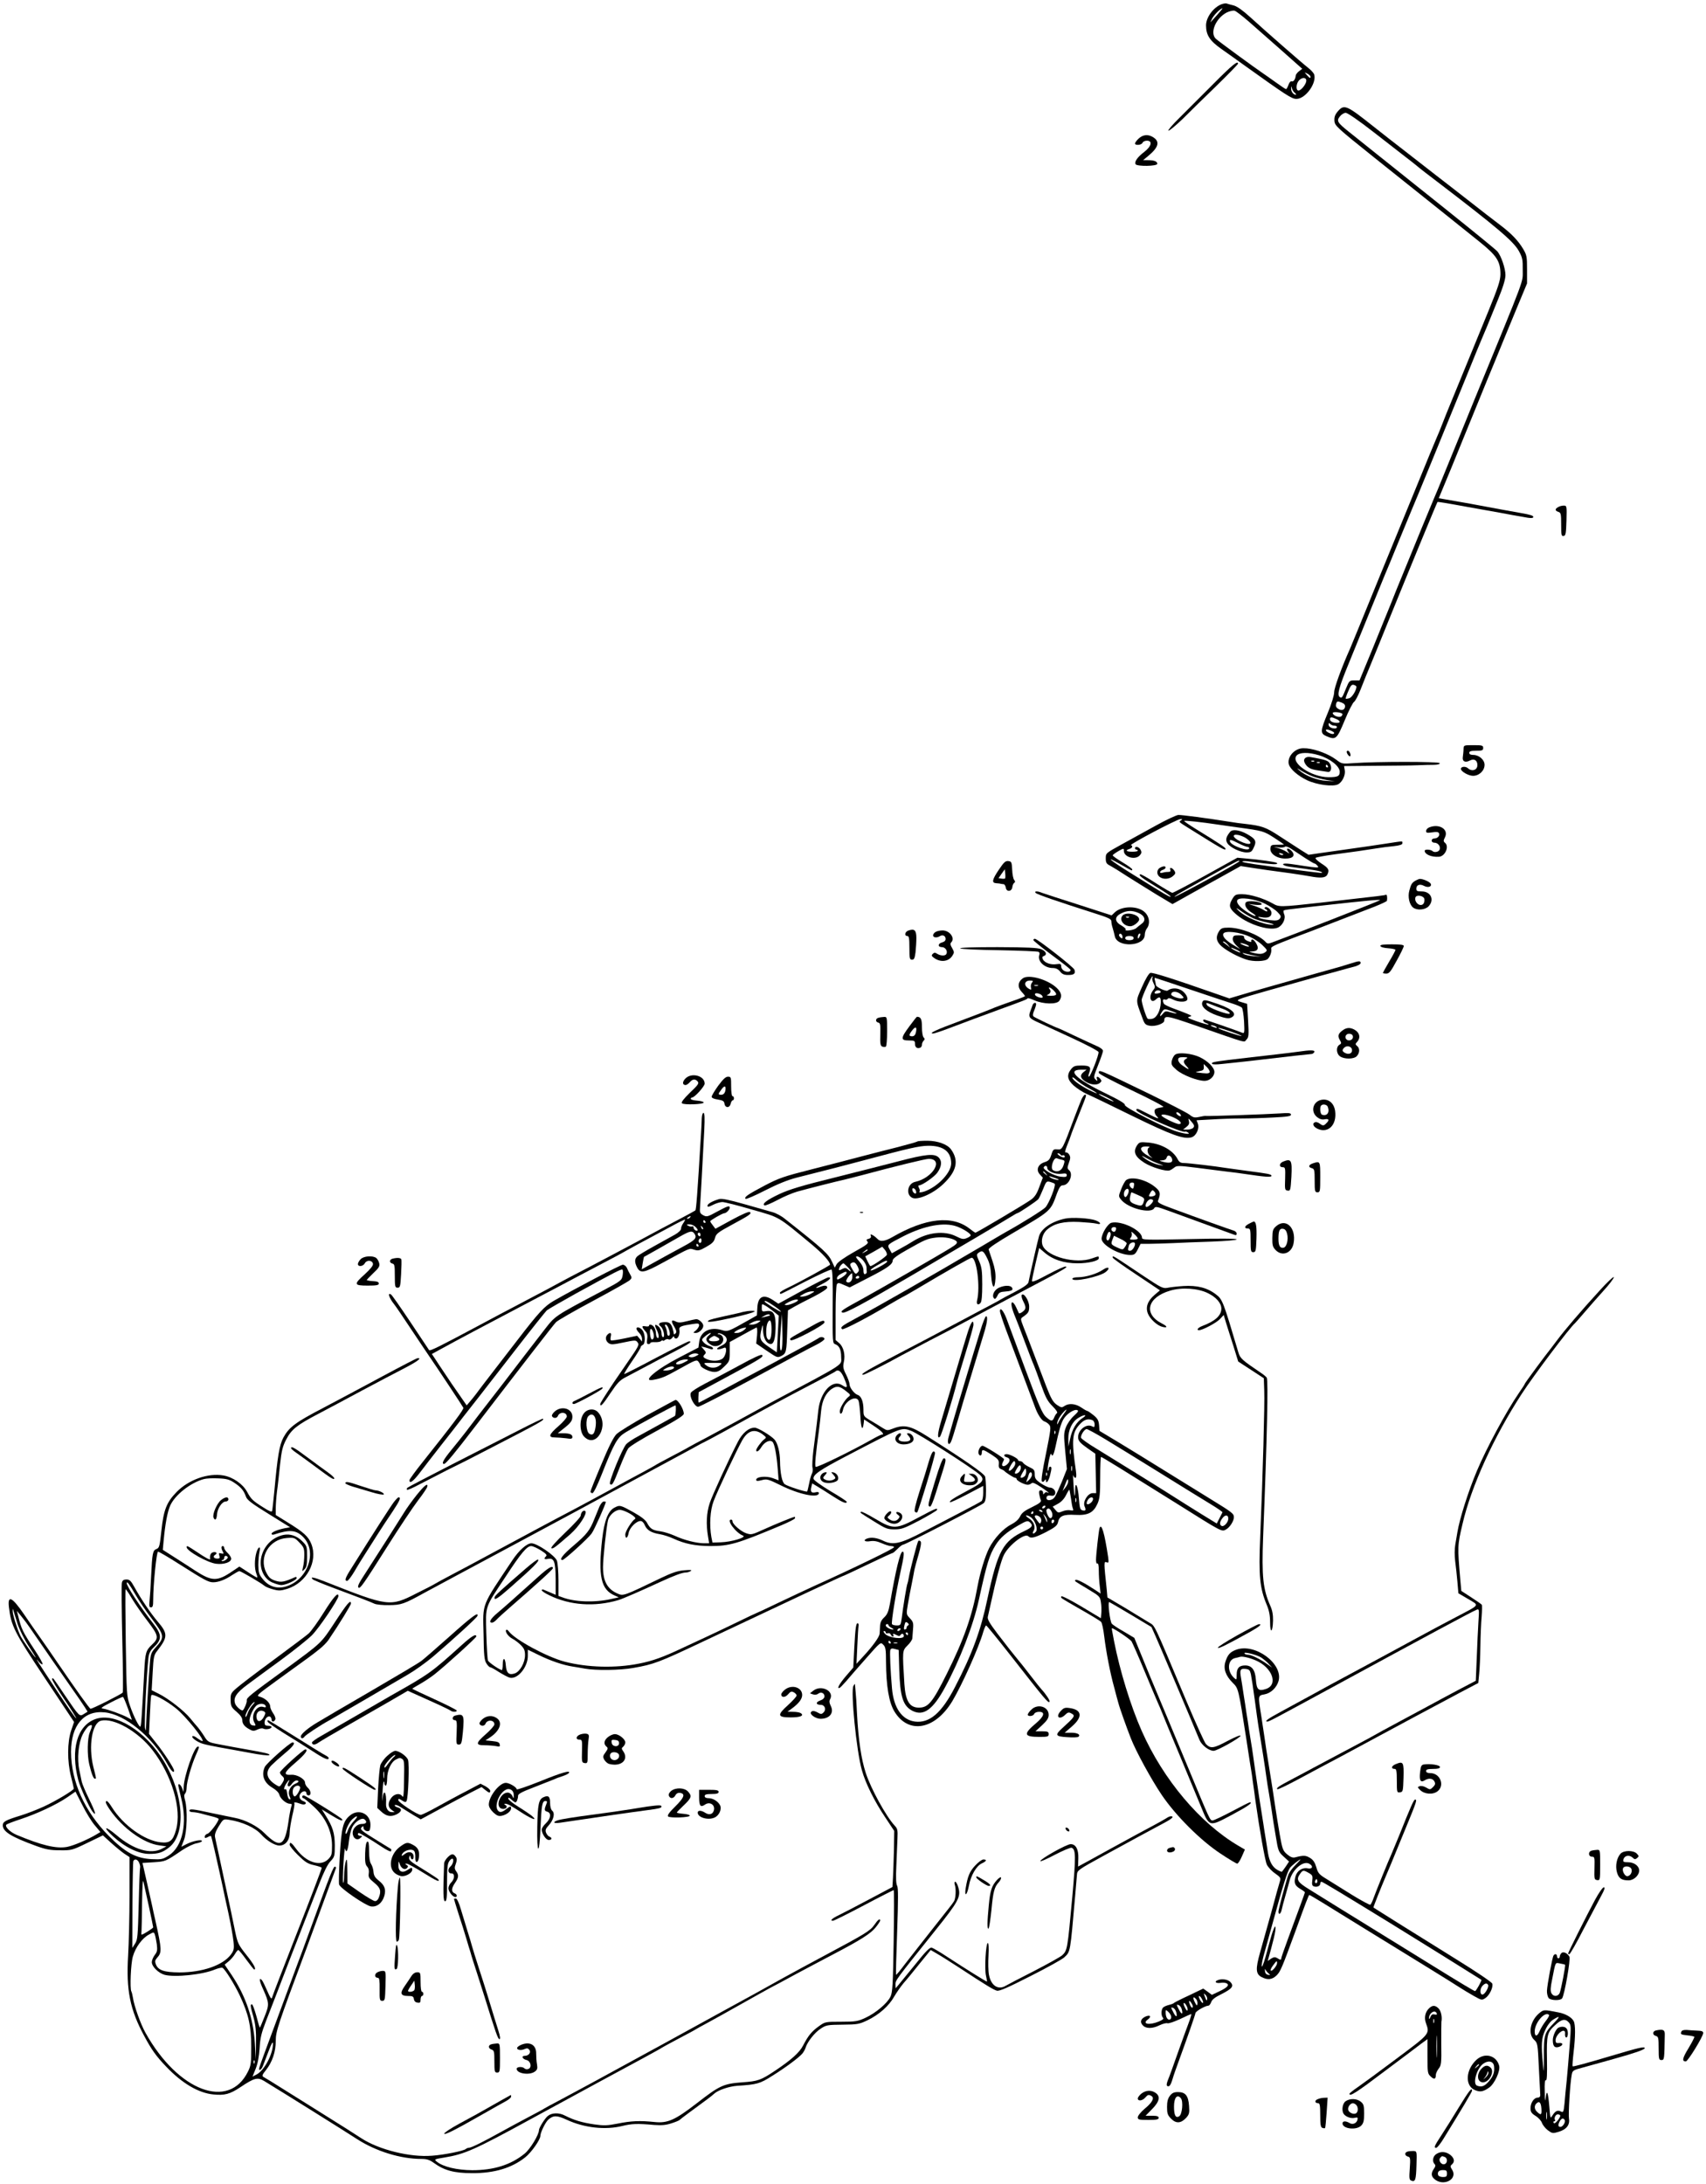 <?xml version="1.0" standalone="no"?>
<!DOCTYPE svg PUBLIC "-//W3C//DTD SVG 20010904//EN"
 "http://www.w3.org/TR/2001/REC-SVG-20010904/DTD/svg10.dtd">
<svg version="1.0" xmlns="http://www.w3.org/2000/svg"
 width="1225pt" height="1568pt" viewBox="0 0 1225 1568"
 preserveAspectRatio="xMidYMid meet">
<g transform="translate(0,1568) scale(0.1,-0.1)"
fill="#000000" stroke="none">
<path d="M8770 15649 c-58 -23 -110 -94 -110 -151 0 -69 26 -110 108 -168 42
-30 118 -83 167 -119 302 -216 340 -241 374 -241 66 0 148 115 127 177 -4 10
-24 32 -45 48 -45 35 -300 258 -414 362 -53 48 -93 77 -119 84 -22 5 -45 12
-51 14 -7 2 -23 -1 -37 -6z m-30 -76 c-24 -27 -45 -50 -48 -53 -2 -3 3 9 12
27 14 27 60 73 74 73 2 0 -15 -21 -38 -47z m226 -47 c44 -39 149 -131 233
-205 l152 -135 -23 -17 c-13 -10 -23 -24 -24 -31 -2 -26 -16 -47 -29 -42 -7 3
-17 -7 -23 -25 -6 -17 -14 -31 -17 -31 -4 0 -36 21 -73 48 -36 26 -76 54 -88
62 -61 41 -325 234 -344 252 -44 42 -1 146 78 188 21 10 46 16 57 13 11 -3 56
-38 101 -77z m444 -396 c0 -15 -5 -12 -26 11 -19 22 -19 22 4 10 12 -6 22 -16
22 -21z m-30 -29 c0 -24 -37 -71 -56 -71 -20 0 -18 49 3 72 21 24 53 24 53 -1z
m-82 -88 c9 -7 11 -13 6 -13 -17 0 -34 23 -33 45 1 20 1 20 6 0 3 -11 12 -26
21 -32z"/>
<path d="M8713 15078 c-84 -84 -193 -193 -243 -243 -50 -49 -86 -91 -80 -93 6
-2 52 36 102 84 49 49 159 157 244 239 85 83 154 154 154 158 0 25 -44 -11
-177 -145z"/>
<path d="M9605 14879 c-20 -24 -25 -41 -23 -68 3 -34 17 -47 288 -264 412
-329 630 -503 754 -603 124 -100 150 -140 150 -234 -1 -45 -16 -91 -87 -265
-114 -279 -272 -664 -285 -695 -6 -14 -25 -61 -42 -105 -17 -44 -37 -93 -45
-110 -17 -40 -73 -174 -128 -310 -45 -111 -109 -265 -277 -675 -51 -124 -117
-286 -147 -360 -30 -74 -61 -148 -68 -165 -62 -138 -115 -284 -115 -315 0 -22
-19 -84 -45 -146 -56 -135 -56 -150 -9 -170 66 -28 73 -22 130 115 28 68 58
127 67 132 8 5 29 44 46 87 16 42 53 133 82 202 28 69 80 195 114 280 144 355
353 862 357 866 3 2 55 -6 218 -36 63 -11 167 -30 230 -41 63 -12 135 -25 160
-29 60 -12 80 -12 80 -1 0 9 -22 16 -85 27 -43 7 -242 44 -295 54 -25 5 -102
19 -172 31 l-127 22 15 36 c20 46 111 268 179 436 29 72 73 180 98 240 25 61
76 187 115 280 38 94 105 256 148 360 l79 190 0 100 c0 91 -2 104 -27 146 -35
60 -86 113 -168 175 -36 27 -141 108 -235 182 -93 73 -192 149 -219 170 -26
20 -85 66 -131 102 -46 36 -106 83 -135 105 -29 22 -112 87 -184 144 -199 158
-214 165 -261 110z m260 -149 c99 -77 202 -157 229 -178 27 -20 63 -49 80 -63
17 -15 83 -66 148 -115 429 -328 545 -426 584 -496 26 -47 29 -62 28 -138 -1
-95 29 -14 -347 -930 -68 -168 -159 -390 -202 -495 -42 -104 -83 -203 -91
-220 -7 -16 -45 -109 -85 -205 -39 -96 -98 -240 -131 -320 -33 -80 -75 -183
-93 -230 -19 -47 -77 -188 -128 -315 l-95 -230 -36 0 c-36 0 -38 -2 -61 -58
-27 -67 -30 -71 -44 -62 -22 13 -9 65 65 245 42 102 114 280 161 395 47 116
91 224 98 240 8 17 50 120 95 230 45 110 88 214 95 230 19 42 256 621 410
1000 42 105 83 204 90 220 17 38 51 120 120 291 38 93 55 149 55 179 0 48 -31
138 -58 170 -9 11 -172 144 -362 296 -303 242 -480 383 -706 564 -82 66 -88
77 -63 109 11 14 30 26 42 26 13 0 96 -57 202 -140z m-125 -3980 c0 -26 -32
-78 -52 -83 -12 -4 -23 -5 -25 -3 -2 1 6 26 18 53 17 41 25 50 40 46 10 -3 19
-9 19 -13z m-82 -145 c-4 -24 -27 -30 -52 -12 -13 9 -16 20 -12 34 6 19 10 20
37 10 21 -8 29 -17 27 -32z m-19 -50 c2 -3 -1 -11 -7 -17 -14 -14 -62 4 -62
23 0 11 57 6 69 -6z m-44 -37 c30 -13 33 -28 6 -28 -30 0 -51 11 -51 26 0 17
11 18 45 2z m-13 -48 c10 0 18 -4 18 -10 0 -5 -6 -10 -14 -10 -26 0 -46 12
-46 28 0 12 3 13 12 4 7 -7 20 -12 30 -12z m-2 -52 c0 -11 -18 -10 -41 2 -30
17 -22 29 11 17 17 -6 30 -15 30 -19z"/>
<path d="M8176 14685 c-14 -13 -26 -29 -26 -35 0 -16 47 -12 54 5 3 8 17 15
31 15 43 0 33 -41 -19 -81 -49 -37 -72 -71 -62 -88 11 -17 156 -15 156 3 0 17
-22 26 -67 26 l-35 0 34 28 c81 66 90 109 31 141 -34 18 -68 13 -97 -14z"/>
<path d="M11188 12039 c-24 -13 -23 -26 2 -34 18 -6 20 -15 20 -91 0 -76 2
-85 18 -82 15 3 17 18 20 111 3 106 2 107 -20 107 -13 0 -31 -5 -40 -11z"/>
<path d="M10509 10303 c0 -16 -3 -40 -5 -56 -6 -34 17 -45 51 -27 32 17 57 -2
53 -39 -4 -32 -41 -41 -67 -17 -17 16 -51 13 -51 -4 0 -19 55 -50 87 -50 44 0
83 37 83 79 0 36 -40 71 -81 71 -19 0 -29 5 -29 15 0 11 12 15 50 15 43 0 50
3 50 20 0 18 -7 20 -70 20 -69 0 -70 0 -71 -27z"/>
<path d="M9302 10291 c-36 -23 -56 -64 -48 -97 9 -35 66 -85 132 -116 71 -33
186 -48 222 -29 31 16 55 68 48 102 l-5 29 227 2 c125 1 261 2 302 4 41 2 95
3 118 3 27 1 42 5 40 12 -4 12 -460 12 -618 0 -84 -6 -85 -6 -127 26 -52 39
-142 73 -208 80 -39 3 -57 0 -83 -16z m168 -33 c80 -24 150 -79 150 -119 0
-32 -15 -39 -80 -39 -122 0 -274 102 -230 155 20 24 83 26 160 3z m-45 -152
c22 -9 67 -20 100 -26 l60 -9 -62 3 c-66 4 -149 36 -193 75 -22 19 -20 19 15
-3 22 -13 58 -32 80 -40z"/>
<path d="M9370 10236 c-8 -10 -8 -20 -1 -34 17 -32 41 -46 95 -53 28 -4 60 -9
71 -11 25 -4 32 38 10 66 -12 16 -34 23 -136 41 -16 3 -31 -1 -39 -9z m67 -22
c-3 -3 -12 -4 -19 -1 -8 3 -5 6 6 6 11 1 17 -2 13 -5z m40 -10 c-3 -3 -12 -4
-19 -1 -8 3 -5 6 6 6 11 1 17 -2 13 -5z m58 -24 c3 -5 1 -10 -4 -10 -6 0 -11
5 -11 10 0 6 2 10 4 10 3 0 8 -4 11 -10z"/>
<path d="M9670 10283 c0 -14 19 -38 25 -32 8 8 -5 39 -16 39 -5 0 -9 -3 -9 -7z"/>
<path d="M8300 9753 c-74 -41 -186 -102 -247 -136 -112 -62 -113 -62 -113 -99
0 -32 5 -40 31 -53 17 -9 74 -44 127 -79 53 -34 148 -92 209 -130 l112 -67
245 137 245 136 71 -11 c72 -11 144 -22 290 -41 47 -7 107 -16 133 -21 78 -15
115 -12 127 10 18 34 11 48 -41 81 -27 18 -47 36 -42 41 4 4 62 15 128 24 137
18 235 32 315 45 30 5 83 12 118 15 43 5 62 11 62 21 0 17 11 17 -113 -2 -56
-8 -113 -17 -127 -19 -14 -2 -77 -11 -140 -20 -63 -9 -155 -22 -205 -29 l-89
-13 -56 35 c-30 19 -99 64 -153 99 -97 64 -126 74 -247 88 -25 2 -74 9 -110
15 -164 26 -345 50 -369 49 -14 -1 -87 -35 -161 -76z m180 37 c-17 -11 -19 -9
56 -56 240 -150 264 -164 264 -148 0 9 -44 38 -208 139 -51 31 -91 59 -89 61
4 5 123 -8 242 -26 39 -6 102 -15 140 -20 185 -25 189 -27 263 -74 40 -26 72
-48 72 -49 0 -1 -21 -2 -47 -2 -44 0 -48 -2 -51 -26 -4 -38 46 -73 106 -73 58
-1 77 23 45 56 -25 25 -43 18 -22 -9 12 -14 11 -14 -14 2 -15 10 -42 21 -60
26 l-32 9 36 -4 c20 -3 41 0 46 5 5 5 23 -1 43 -14 19 -13 63 -42 98 -65 35
-23 67 -42 72 -42 4 0 13 -7 20 -16 12 -13 8 -14 -41 -9 -30 4 -78 11 -108 16
-30 5 -65 9 -78 9 -39 0 -17 -17 29 -23 169 -22 214 -29 227 -38 11 -6 4 -8
-24 -4 -59 6 -201 25 -275 35 -36 5 -83 12 -105 15 -44 5 -109 15 -139 21 -45
8 -26 16 24 9 171 -23 213 -25 198 -10 -6 6 -129 24 -218 31 l-65 6 -227 -126
c-125 -69 -233 -126 -240 -126 -7 1 -60 32 -118 69 -58 38 -109 67 -113 64
-13 -8 7 -23 121 -93 57 -34 101 -65 98 -67 -5 -6 -29 8 -273 160 -162 100
-215 144 -86 71 84 -48 83 -48 83 -36 0 5 -31 28 -70 51 -38 23 -70 45 -70 50
0 4 18 17 40 30 39 22 40 22 40 2 0 -45 82 -68 114 -32 14 15 15 24 6 40 -11
21 -40 29 -40 11 0 -5 5 -10 10 -10 6 0 10 -3 10 -8 0 -4 -18 -7 -40 -7 -43 0
-53 10 -20 20 21 7 27 21 11 27 -14 5 331 187 354 187 17 1 17 -1 5 -9z m731
-248 c-7 -2 -18 1 -23 6 -8 8 -4 9 13 5 13 -4 18 -8 10 -11z m-312 -46 c-26
-23 -459 -259 -465 -254 -2 3 36 26 84 53 303 170 367 205 376 205 5 0 7 -2 5
-4z"/>
<path d="M8833 9708 c-30 -37 -35 -59 -19 -83 20 -30 93 -65 137 -65 31 0 38
5 52 36 22 45 13 62 -51 97 -53 29 -103 35 -119 15z m116 -47 c58 -41 26 -55
-46 -20 -53 25 -60 54 -10 44 17 -4 43 -14 56 -24z m-55 -36 c27 -14 55 -25
63 -25 7 0 13 -4 13 -10 0 -27 -129 17 -138 48 -5 18 7 15 62 -13z"/>
<path d="M8328 9449 c-10 -5 -18 -19 -18 -31 0 -46 69 -63 111 -29 19 16 22
23 13 37 -14 24 -39 32 -31 10 5 -12 0 -16 -17 -16 -14 0 -31 -3 -40 -6 -9 -3
-16 -1 -16 4 0 6 9 14 20 17 22 7 27 25 8 25 -7 0 -21 -5 -30 -11z"/>
<path d="M10263 9740 c-13 -5 -23 -17 -23 -26 0 -14 7 -15 44 -10 33 5 45 3
49 -7 7 -18 -11 -37 -35 -37 -10 0 -18 -7 -18 -15 0 -8 8 -15 18 -15 41 0 58
-54 21 -65 -12 -4 -26 -2 -32 4 -13 13 -57 15 -57 3 0 -26 49 -47 103 -43 44
3 75 74 43 100 -12 10 -12 16 -1 38 30 58 -39 102 -112 73z"/>
<path d="M7173 9437 c-49 -72 -54 -96 -20 -98 12 -1 27 -2 32 -4 6 -1 15 -3
22 -3 6 -1 13 -12 15 -24 4 -33 42 -31 47 2 1 14 8 28 14 32 8 5 7 11 -1 21
-6 7 -13 40 -14 73 -3 55 -5 59 -28 62 -21 2 -32 -9 -67 -61z m44 -64 c-3 -2
-15 -3 -26 -1 l-21 3 22 32 23 32 3 -30 c2 -17 1 -33 -1 -36z"/>
<path d="M10165 9358 c-26 -15 -33 -25 -45 -71 -13 -45 0 -102 27 -123 29 -22
86 -17 111 9 44 47 16 107 -49 107 -33 0 -39 3 -39 20 0 27 25 36 55 20 28
-15 57 -7 49 14 -5 14 -54 36 -78 36 -6 0 -20 -6 -31 -12z m63 -133 c3 -30
-12 -48 -36 -41 -23 8 -37 39 -27 56 12 19 60 7 63 -15z"/>
<path d="M7437 9269 c11 -11 165 -64 420 -145 101 -32 123 -42 123 -58 0 -11
4 -33 10 -50 5 -17 12 -43 15 -58 17 -83 214 -74 215 10 0 15 7 36 15 46 25
33 19 84 -13 115 -48 49 -166 49 -217 1 l-23 -22 -238 77 c-132 42 -249 80
-262 85 -32 14 -59 13 -45 -1z m737 -143 c46 -19 57 -54 25 -77 -13 -10 -32
-25 -41 -33 -17 -15 -89 -24 -75 -9 4 3 -10 16 -30 28 -51 28 -52 63 -3 87 42
22 79 23 124 4z m-114 -173 c0 -13 -3 -13 -15 -3 -8 7 -12 16 -9 21 8 13 24 1
24 -18z m121 0 c-8 -15 -10 -15 -11 -2 0 17 10 32 18 25 2 -3 -1 -13 -7 -23z
m-41 -8 c0 -10 -10 -15 -30 -15 -20 0 -30 5 -30 15 0 10 10 15 30 15 20 0 30
-5 30 -15z"/>
<path d="M8062 9108 c-29 -29 5 -78 55 -78 23 0 63 32 63 49 0 35 -90 57 -118
29z m45 -14 c-3 -3 -12 -4 -19 -1 -8 3 -5 6 6 6 11 1 17 -2 13 -5z"/>
<path d="M8850 9228 c-28 -47 -25 -66 18 -105 79 -74 240 -129 305 -104 36 14
62 66 48 97 -5 13 -7 25 -2 28 4 3 54 10 112 16 57 7 140 16 184 21 289 32
401 43 394 36 -4 -6 -652 -259 -771 -302 -32 -12 -38 -12 -52 4 -45 49 -179
101 -263 101 -45 0 -55 -4 -69 -25 -27 -42 -21 -76 20 -111 39 -33 116 -74
175 -93 51 -17 137 -14 155 5 17 17 29 53 24 73 -3 13 17 23 152 75 36 13 94
36 130 49 67 26 308 119 461 178 47 19 87 37 88 42 4 22 0 48 -7 43 -7 -4 -73
-12 -297 -37 -49 -6 -128 -14 -175 -20 -289 -32 -296 -32 -342 -5 -64 36 -161
66 -218 66 -46 0 -52 -3 -70 -32z m235 -37 c33 -17 73 -43 89 -60 25 -26 27
-32 15 -47 -11 -13 -25 -15 -72 -10 -32 3 -66 11 -75 16 -13 8 -10 9 15 5 47
-9 73 2 73 30 0 25 -36 53 -48 39 -4 -4 -1 -9 6 -11 6 -3 12 -9 12 -14 0 -5
-11 -2 -25 7 -13 9 -44 22 -67 30 l-43 14 48 -6 c27 -3 47 -1 47 4 0 20 -103
31 -115 12 -12 -19 6 -49 41 -71 50 -31 34 -36 -18 -5 -59 35 -92 71 -84 92
10 27 125 12 201 -25z m-81 -106 c21 -9 65 -22 99 -29 34 -8 51 -14 37 -15
-67 -2 -206 56 -252 107 -17 18 -10 15 28 -12 28 -20 68 -43 88 -51z m-28
-131 c30 -14 72 -42 91 -62 34 -33 35 -36 17 -49 -19 -14 -42 -15 -89 -3 -29
7 -29 8 -4 9 42 2 51 22 28 60 -10 17 -24 29 -29 26 -6 -4 -8 -10 -5 -15 3 -5
-8 -3 -24 3 -16 6 -28 17 -27 26 1 12 -9 16 -39 16 -34 0 -40 -3 -43 -22 -2
-15 7 -32 25 -50 l28 -27 -40 24 c-60 35 -89 65 -81 86 10 25 118 13 192 -22z
m-160 -56 l19 -23 -25 20 c-14 11 -27 21 -29 22 -2 2 0 3 6 3 5 0 18 -10 29
-22z m130 2 c15 -6 25 -13 22 -15 -3 -3 -20 1 -39 9 -38 17 -25 21 17 6z m-40
-58 c-5 -4 -66 26 -66 33 0 3 16 -3 35 -12 19 -9 33 -18 31 -21z m102 -23 l47
-8 -53 4 c-28 2 -60 9 -70 15 -14 9 -13 10 6 5 13 -4 45 -11 70 -16z"/>
<path d="M6522 8999 c-25 -9 -30 -39 -7 -39 12 0 15 -16 15 -85 0 -76 2 -85
19 -85 15 0 19 10 25 53 3 28 6 75 6 103 0 56 -14 69 -58 53z"/>
<path d="M6718 8989 c-10 -5 -18 -17 -18 -24 0 -17 27 -20 49 -6 20 13 41 2
41 -20 0 -12 -9 -21 -25 -25 -32 -8 -33 -34 -1 -34 25 0 43 -30 31 -50 -8 -14
-41 -13 -65 2 -15 10 -22 10 -32 0 -11 -11 -9 -16 7 -28 47 -35 104 -29 132
12 16 25 16 28 0 57 -13 21 -15 33 -7 41 30 30 -10 86 -62 86 -18 0 -41 -5
-50 -11z"/>
<path d="M7420 8931 c0 -5 58 -52 129 -105 71 -52 132 -100 136 -106 10 -16
-21 -23 -44 -10 -12 6 -21 20 -21 31 0 18 -5 21 -32 17 -42 -7 -85 9 -99 33
-7 15 -6 21 6 25 26 10 17 34 -18 49 -26 11 -98 14 -313 15 -170 0 -275 -3
-269 -9 6 -5 132 -11 281 -13 149 -3 276 -8 282 -12 6 -4 9 -13 5 -21 -16 -44
35 -95 97 -95 22 0 38 -8 52 -25 15 -19 29 -25 58 -25 42 0 55 10 45 38 -6 19
-266 222 -284 222 -6 0 -11 -4 -11 -9z"/>
<path d="M9912 8888 c3 -8 26 -14 56 -16 29 -2 52 -7 52 -12 0 -4 -20 -43 -45
-84 -25 -42 -45 -79 -45 -81 0 -3 11 -5 25 -5 20 0 32 15 74 93 28 50 51 98
51 105 0 9 -24 12 -86 12 -64 0 -85 -3 -82 -12z"/>
<path d="M9700 8763 c-25 -8 -58 -18 -75 -23 -16 -4 -95 -27 -175 -49 -80 -23
-176 -50 -215 -61 -38 -11 -146 -41 -239 -68 l-169 -50 -86 30 c-323 113 -465
158 -481 153 -11 -4 -34 -42 -60 -101 -46 -104 -46 -92 2 -220 16 -46 23 -53
53 -58 39 -8 105 15 105 36 1 40 15 38 221 -33 394 -137 348 -124 369 -103 17
17 18 31 12 138 l-7 119 -40 12 c-50 15 -51 15 195 85 134 38 327 92 375 105
28 7 84 23 125 34 41 12 94 26 118 32 24 7 42 17 42 25 0 17 -12 16 -70 -3z
m-1425 -103 c-4 -6 0 -23 8 -39 13 -25 12 -31 -4 -52 -34 -44 -17 -99 20 -65
27 25 37 19 36 -21 -2 -58 -28 -109 -60 -117 -16 -4 -31 -3 -35 1 -11 12 -44
116 -42 135 1 21 69 168 77 168 3 0 3 -5 0 -10z m276 -86 c140 -47 277 -93
304 -101 28 -9 55 -21 62 -27 6 -6 13 -51 16 -99 4 -79 3 -88 -12 -82 -36 15
-267 95 -273 95 -17 0 -7 -19 13 -25 11 -4 19 -9 17 -11 -3 -2 -40 8 -83 23
-63 22 -74 28 -55 33 21 5 20 7 -16 22 -21 9 -66 26 -99 38 -33 12 -63 27 -67
33 -12 20 -9 37 6 31 8 -3 17 -1 21 5 4 7 16 6 38 -5 34 -18 84 -21 99 -6 15
15 -12 60 -46 76 -31 15 -69 12 -92 -6 -12 -8 -84 26 -84 40 0 4 -3 17 -6 30
-4 12 -4 22 -2 22 3 0 119 -39 259 -86z m-217 -13 c3 -5 -5 -11 -19 -13 -24
-5 -32 2 -18 15 9 10 31 9 37 -2z m148 -23 c21 -21 21 -23 5 -26 -21 -4 -77
16 -77 28 0 27 44 26 72 -2z m-34 -134 c-2 -2 -21 2 -42 8 -35 11 -40 10 -57
-11 -23 -28 -26 -15 -4 16 15 21 17 21 61 6 25 -8 43 -17 42 -19z m282 -94
c18 -12 2 -12 -25 0 -13 6 -15 9 -5 9 8 0 22 -4 30 -9z m111 -37 c43 -15 76
-29 74 -31 -4 -4 -155 46 -164 54 -10 9 17 2 90 -23z"/>
<path d="M8633 8484 c-11 -31 31 -68 108 -95 57 -20 79 -23 97 -16 51 23 17
60 -88 97 -98 34 -108 36 -117 14z m68 -17 c19 -8 55 -22 82 -31 49 -18 66
-43 22 -32 -59 15 -134 48 -139 61 -7 18 -7 18 35 2z"/>
<path d="M7344 8656 c-36 -26 -39 -64 -8 -97 15 -16 26 -30 23 -32 -2 -2 -24
-11 -49 -20 -95 -33 -166 -59 -195 -72 -16 -7 -115 -45 -219 -84 -178 -66
-231 -91 -195 -91 7 0 57 16 109 36 145 55 245 92 360 134 184 67 205 75 208
82 2 4 24 -2 50 -14 65 -28 158 -30 178 -4 22 31 17 60 -18 93 -64 61 -201
100 -244 69z m66 -31 c-7 -8 -10 -24 -7 -35 4 -17 2 -18 -13 -10 -41 22 -37
60 6 60 22 0 25 -2 14 -15z m43 -22 c-7 -2 -19 -2 -25 0 -7 3 -2 5 12 5 14 0
19 -2 13 -5z m115 -36 c27 -28 20 -37 -27 -36 -20 0 -29 3 -21 6 22 9 30 26
18 40 -19 23 8 14 30 -10z m-98 -25 c8 -4 16 -12 17 -19 3 -15 -49 -1 -55 15
-4 13 14 15 38 4z"/>
<path d="M7414 8463 c-3 -10 -10 -28 -15 -41 -16 -41 -10 -52 44 -77 28 -13
140 -65 247 -114 111 -51 196 -96 198 -104 4 -19 -58 -177 -69 -177 -5 0 -4
12 2 27 16 43 6 53 -55 53 -47 0 -57 -4 -75 -26 -33 -42 -27 -76 19 -118 23
-20 64 -47 93 -60 29 -12 178 -84 332 -160 279 -136 363 -166 419 -152 35 9
60 63 47 99 l-9 24 111 6 c62 4 157 7 212 7 55 0 157 3 228 7 101 5 127 9 127
20 0 12 -15 14 -82 9 -92 -6 -519 -21 -531 -18 -4 1 -25 -2 -46 -7 -34 -7 -43
-5 -71 17 -17 13 -143 78 -278 144 -382 185 -372 181 -372 155 0 -7 108 -64
241 -127 133 -63 233 -116 222 -118 -52 -8 -63 -13 -63 -31 0 -11 7 -27 16
-35 23 -23 11 -20 -66 19 -76 39 -80 40 -80 25 0 -21 330 -167 350 -155 3 2
12 0 20 -6 24 -15 -19 -11 -79 7 -88 26 -380 175 -374 191 4 9 -39 35 -142 85
-206 99 -277 168 -173 168 l40 0 -23 -18 c-26 -22 -22 -43 13 -66 37 -24 80
-29 103 -13 16 13 17 17 6 31 -18 21 -32 20 -24 -1 5 -16 4 -17 -11 -3 -15 15
-13 22 19 103 19 48 35 94 35 102 0 10 -20 25 -47 36 -27 12 -99 45 -162 75
-62 30 -115 54 -117 54 -8 0 -159 72 -171 81 -9 8 -8 18 3 44 8 19 14 39 14
45 0 17 -20 11 -26 -7z m407 -598 c75 -40 72 -47 -4 -9 -63 32 -117 72 -117
87 0 6 13 -1 28 -16 16 -15 57 -43 93 -62z m175 -93 c-5 -4 -106 46 -106 53 0
3 25 -7 55 -22 30 -15 53 -29 51 -31z m484 -103 c0 -5 -9 -4 -19 3 -11 7 -17
16 -14 20 5 10 33 -10 33 -23z m-46 -15 c42 -20 59 -44 31 -44 -22 0 -125 51
-125 62 0 13 49 4 94 -18z m135 -70 c-6 -8 -26 -14 -43 -14 l-31 0 24 19 c18
14 22 24 18 42 -6 23 -5 23 19 -5 19 -22 22 -31 13 -42z"/>
<path d="M6308 8373 c-23 -6 -23 -30 -1 -35 14 -3 16 -16 14 -84 -2 -68 1 -82
14 -88 9 -3 21 -4 26 0 5 3 9 52 9 110 0 102 -1 104 -22 103 -13 -1 -31 -3
-40 -6z"/>
<path d="M6531 8313 c-65 -87 -65 -103 -6 -103 41 0 45 -2 45 -24 0 -25 15
-37 38 -28 6 2 12 12 12 21 0 9 5 22 12 29 9 9 9 15 0 24 -7 7 -12 39 -12 74
0 58 -8 74 -36 74 -2 0 -26 -30 -53 -67z m45 -48 c-4 -16 -13 -25 -26 -25 -26
0 -25 11 2 45 24 30 34 21 24 -20z"/>
<path d="M9636 8279 c-29 -23 -32 -39 -13 -70 10 -17 9 -22 -5 -30 -26 -15
-23 -64 4 -83 31 -22 101 -21 121 2 21 23 22 56 2 72 -14 12 -14 15 0 30 27
30 18 68 -22 89 -32 16 -57 14 -87 -10z m79 -44 c0 -22 -31 -33 -47 -17 -17
17 -1 44 24 40 15 -2 23 -10 23 -23z m-7 -91 c4 -26 -22 -38 -49 -24 -22 12
-24 21 -7 38 19 19 53 10 56 -14z"/>
<path d="M9320 8129 c-30 -4 -100 -13 -155 -19 -55 -6 -134 -15 -175 -20 -41
-5 -118 -14 -170 -20 -110 -14 -123 -17 -116 -28 3 -5 33 -5 68 -1 35 4 90 10
123 13 33 3 116 13 185 21 69 8 170 20 225 26 55 6 106 11 114 12 8 1 16 8 19
15 4 14 -30 14 -118 1z"/>
<path d="M8438 8108 c-10 -7 -20 -27 -24 -44 -5 -27 -1 -35 35 -66 43 -37 149
-78 201 -78 36 0 70 31 70 64 0 31 -46 78 -105 106 -56 27 -153 37 -177 18z
m80 -29 c-24 -13 -23 -28 5 -57 23 -26 12 -23 -35 10 -16 11 -28 28 -28 39 0
15 7 19 38 19 30 -1 34 -3 20 -11z m168 -98 c-7 -10 -24 -10 -96 0 -8 1 1 4
20 8 28 5 35 10 34 29 l-1 23 25 -24 c13 -14 21 -30 18 -36z"/>
<path d="M4921 7936 c-23 -24 -21 -46 2 -46 7 0 20 9 30 20 20 24 40 26 57 5
11 -13 2 -25 -56 -80 -46 -45 -64 -69 -57 -76 13 -13 159 -8 156 6 -2 6 -23
11 -48 13 -25 2 -45 7 -45 13 0 5 4 9 9 9 18 0 91 81 91 100 0 58 -96 82 -139
36z"/>
<path d="M5157 7885 c-26 -36 -47 -72 -47 -79 0 -9 17 -16 44 -20 36 -6 45
-11 48 -29 4 -32 36 -34 44 -3 3 14 10 26 15 26 5 0 9 7 9 15 0 8 -4 15 -10
15 -6 0 -10 30 -10 70 0 66 -1 70 -23 70 -16 0 -35 -18 -70 -65z m53 -19 c0
-28 -12 -46 -31 -46 -23 0 -24 5 -1 35 19 28 32 32 32 11z"/>
<path d="M7766 7788 c-8 -18 -30 -76 -50 -128 -87 -234 -88 -235 -122 -232
-29 3 -33 0 -45 -39 -11 -34 -20 -44 -49 -53 -47 -15 -63 -56 -33 -88 l21 -23
-25 -66 c-18 -50 -33 -73 -61 -93 -40 -29 -389 -236 -398 -236 -3 0 -22 13
-42 29 -125 98 -316 77 -555 -61 -54 -31 -88 -35 -107 -12 -8 8 -22 20 -33 26
-16 8 -19 8 -14 -5 4 -10 -2 -17 -15 -21 -18 -4 -19 -8 -9 -20 10 -12 -5 -24
-99 -76 -67 -38 -115 -72 -123 -87 l-13 -24 -18 39 c-27 60 -57 88 -341 312
-24 20 -64 41 -87 47 -24 7 -114 33 -200 57 -118 33 -165 43 -185 37 -50 -15
-83 -34 -83 -48 0 -10 9 -9 40 7 21 11 52 20 67 20 15 0 111 -24 212 -54 206
-59 179 -43 429 -250 79 -66 133 -125 132 -146 -1 -6 -225 -129 -302 -165 -32
-15 -58 -31 -58 -36 0 -5 3 -9 6 -9 3 0 84 41 180 91 96 49 179 87 185 84 7
-5 10 -94 8 -268 -1 -255 -1 -261 19 -268 29 -11 42 -40 42 -92 0 -63 47 -33
-505 -327 -44 -24 -145 -79 -225 -123 -80 -44 -188 -102 -240 -130 -52 -27
-108 -57 -125 -67 -16 -10 -75 -41 -130 -70 -55 -29 -104 -55 -110 -60 -5 -4
-46 -26 -90 -50 -44 -23 -152 -82 -240 -130 -88 -48 -205 -111 -260 -140 -119
-62 -331 -176 -582 -311 -100 -54 -230 -124 -290 -155 -59 -31 -112 -60 -118
-64 -5 -4 -66 -36 -135 -70 -190 -97 -201 -95 -654 84 -83 33 -113 38 -90 17
5 -5 65 -30 134 -56 183 -68 282 -106 309 -119 13 -6 61 -11 105 -10 87 1 106
7 256 90 41 22 143 77 225 121 264 141 716 384 835 448 394 213 633 342 690
373 36 19 109 59 163 88 53 30 99 54 101 54 1 0 59 31 127 68 315 174 451 247
639 345 85 44 159 84 165 88 22 21 43 7 64 -40 31 -73 29 -83 -12 -56 -69 45
-156 -46 -171 -180 -6 -58 -11 -100 -36 -293 -6 -52 -9 -105 -6 -118 4 -13 2
-33 -4 -44 -6 -11 -15 -43 -20 -71 -6 -29 -12 -54 -14 -57 -7 -6 -140 37 -161
52 -20 14 -33 81 -34 166 -1 66 -17 128 -39 154 -26 29 -120 86 -143 86 -43 0
-88 -38 -121 -102 -69 -134 -184 -385 -202 -440 -23 -70 -27 -150 -12 -240 l8
-48 -38 0 c-55 1 -143 23 -209 54 -31 14 -77 28 -103 32 -56 7 -73 18 -95 59
-10 21 -42 46 -99 78 -94 52 -97 53 -136 33 -46 -24 -73 -95 -88 -225 -30
-267 -9 -364 90 -406 l29 -13 -54 -12 c-120 -27 -262 -22 -351 12 l-28 10 0
111 c0 61 -5 125 -11 142 -14 37 -142 125 -183 125 -33 0 -90 -51 -137 -122
-225 -337 -212 -302 -207 -527 2 -158 6 -191 21 -214 9 -15 22 -27 27 -27 5 0
33 -15 62 -34 29 -18 63 -36 75 -40 56 -18 133 72 133 155 l0 45 78 -38 c85
-42 177 -73 244 -83 23 -4 63 -10 88 -15 77 -14 254 -12 347 5 148 26 183 39
498 188 669 316 1013 477 1020 477 2 0 78 36 170 80 92 44 170 80 174 80 4 0
20 14 36 30 16 17 34 30 40 30 15 0 556 279 578 298 13 12 17 31 17 91 0 42
-3 86 -6 99 -6 22 -143 117 -419 292 -115 73 -163 84 -239 55 -44 -17 -46 -17
-78 3 -18 12 -57 35 -85 52 -52 31 -53 32 -53 80 0 57 -16 97 -41 105 -25 8
-59 53 -59 77 0 11 -11 42 -25 70 -21 41 -23 56 -16 89 12 52 -2 109 -33 136
l-26 22 0 193 c0 106 4 199 9 207 8 13 15 12 50 -4 l42 -18 132 68 c141 72
177 98 177 126 0 12 33 37 103 76 131 74 144 80 209 88 58 7 128 -6 147 -28 8
-10 -1 -21 -42 -46 -87 -54 -515 -300 -637 -367 -143 -78 -161 -90 -140 -98
18 -7 152 65 500 269 309 181 666 392 712 421 21 13 40 24 43 24 10 0 140 87
151 101 6 8 21 40 34 72 21 54 25 58 49 52 14 -4 30 -10 34 -14 11 -11 -40
-140 -66 -169 -18 -19 -164 -111 -287 -179 -19 -11 -98 -57 -175 -103 -365
-215 -711 -413 -907 -519 -95 -51 -106 -60 -91 -74 7 -8 184 84 336 175 55 32
100 58 102 58 2 0 48 26 102 58 203 121 380 222 390 222 36 0 63 -210 39 -306
-7 -28 7 -39 25 -18 8 10 12 51 12 132 0 98 -4 125 -22 166 -20 46 -21 49 -4
62 26 19 35 14 61 -39 17 -32 26 -71 29 -127 7 -93 26 -105 31 -19 2 37 -5 76
-21 124 -13 39 -25 76 -28 84 -3 9 56 49 177 120 275 161 267 154 314 284 16
42 26 57 41 57 46 0 79 81 45 109 -13 11 -13 18 -1 52 12 32 12 44 2 60 -6 10
-17 17 -24 15 -8 -3 -5 14 8 47 12 29 25 63 29 77 4 14 31 82 59 153 56 140
55 137 41 137 -5 0 -16 -15 -24 -32z m-151 -398 c4 -6 10 -8 15 -5 5 3 11 1
15 -5 3 -5 0 -10 -7 -10 -18 0 -57 29 -41 30 6 0 15 -5 18 -10z m12 -37 c20
-5 20 -7 9 -41 -13 -39 -45 -52 -75 -33 -22 14 5 95 28 85 9 -4 26 -9 38 -11z
m-107 -58 c0 -24 58 -48 102 -42 30 4 38 2 38 -10 0 -13 -9 -15 -45 -11 -48 6
-130 52 -120 68 9 15 25 12 25 -5z m-9 -42 c13 -16 12 -17 -3 -4 -10 7 -18 15
-18 17 0 8 8 3 21 -13z m88 -39 c14 -12 -39 -1 -55 11 -17 13 -16 14 16 3 19
-6 37 -13 39 -14z m-730 -339 c46 -16 101 -51 101 -64 0 -5 -13 -14 -28 -20
-25 -10 -35 -8 -79 14 -84 41 -201 28 -303 -34 -25 -16 -70 -42 -100 -58 l-56
-31 -16 28 c-19 34 -20 33 102 96 149 75 289 101 379 69z m-501 -204 c-3 -12
-103 -81 -118 -81 -3 1 -12 16 -21 35 l-16 35 61 34 61 35 18 -21 c10 -12 17
-28 15 -37z m-138 34 c0 -2 -10 -9 -22 -15 -22 -11 -22 -10 -4 4 21 17 26 19
26 11z m-35 -71 c14 -15 26 -38 27 -50 0 -13 1 -29 2 -36 1 -6 -5 -13 -11 -15
-9 -3 -13 6 -13 26 0 20 -11 43 -31 66 -24 27 -27 35 -15 35 10 0 28 -12 41
-26z m175 -12 c0 -5 -27 -23 -60 -40 -74 -40 -81 -25 -7 16 57 33 67 36 67 24z
m-211 -36 c11 -24 11 -30 -2 -43 -12 -13 -17 -10 -36 23 -18 29 -19 39 -9 45
19 13 31 6 47 -25z m-74 -1 c29 -30 34 -46 6 -21 -15 14 -24 15 -40 7 -27 -15
-31 -14 -24 7 5 14 21 31 30 32 1 0 14 -11 28 -25z m-7 -47 c-3 -7 -19 -21
-36 -31 -28 -16 -32 -17 -32 -3 0 8 12 22 28 30 34 19 45 20 40 4z m42 -27 c0
-30 -25 -50 -43 -32 -7 7 24 53 41 60 1 1 2 -12 2 -28z m50 -1 c0 -5 -7 -10
-16 -10 -8 0 -12 5 -9 10 3 6 10 10 16 10 5 0 9 -4 9 -10z m-93 -819 c32 -25
32 -27 14 -41 -25 -20 -61 -80 -61 -102 0 -28 17 -21 23 10 12 62 94 109 112
65 4 -10 10 -60 13 -111 4 -87 16 -112 24 -50 l3 27 68 -45 c61 -40 82 -64 58
-64 -5 0 -40 -17 -78 -39 -148 -83 -388 -200 -396 -192 -8 8 0 90 24 266 5 39
12 99 15 135 7 76 35 132 79 160 35 22 55 19 102 -19z m464 -283 c47 -16 435
-264 491 -313 43 -38 29 -58 -81 -115 -105 -56 -137 -77 -129 -85 3 -3 58 22
122 56 l116 61 0 -50 c0 -28 -5 -54 -12 -59 -7 -6 -69 -39 -138 -75 -69 -36
-191 -100 -273 -142 -173 -91 -224 -102 -297 -67 -44 21 -84 26 -114 15 -32
-12 -16 -26 22 -19 27 4 50 0 82 -14 25 -11 55 -21 68 -21 12 0 22 -4 22 -8 0
-10 -282 -147 -570 -277 -52 -24 -166 -77 -254 -119 -87 -42 -160 -76 -162
-76 -2 0 -72 -33 -156 -74 -84 -41 -178 -85 -208 -99 -30 -14 -107 -50 -170
-79 -137 -65 -214 -93 -312 -112 -170 -34 -371 -28 -533 14 -129 34 -357 158
-401 217 -7 10 -15 15 -19 11 -11 -11 14 -47 44 -63 16 -8 43 -28 60 -45 25
-25 31 -40 31 -73 0 -54 -36 -118 -73 -131 -42 -15 -61 2 -65 58 -4 56 -22 62
-22 6 0 -22 -3 -40 -6 -40 -15 0 -93 53 -100 68 -4 9 -9 96 -12 193 -5 207
-14 179 139 410 112 171 153 219 183 219 12 0 43 -14 70 -31 36 -23 46 -33 37
-42 -18 -18 -13 -25 14 -19 44 8 54 -19 55 -146 l0 -112 -37 16 c-21 9 -44 18
-50 21 -7 3 -13 1 -13 -4 0 -6 24 -22 54 -36 148 -73 326 -85 496 -35 33 10
155 63 300 130 100 46 159 68 183 68 12 0 29 5 37 11 11 8 -2 9 -48 5 -47 -4
-88 -18 -165 -55 -263 -127 -271 -130 -308 -114 -77 32 -109 89 -109 192 0 62
24 290 36 337 9 36 52 74 84 74 36 0 128 -54 110 -65 -23 -14 -70 -89 -70
-112 0 -35 17 -28 24 11 7 38 55 86 86 86 10 0 23 -12 30 -30 15 -36 47 -55
109 -65 24 -4 68 -18 98 -32 80 -37 156 -52 260 -53 141 0 194 15 513 149 52
22 96 44 98 50 2 6 1 11 -2 11 -9 0 -144 -55 -216 -88 -92 -42 -96 -42 -132
-30 -37 12 -98 65 -98 85 0 7 -4 13 -10 13 -37 0 33 -95 85 -115 30 -12 -84
-46 -160 -48 l-59 -2 -8 40 c-15 86 -9 192 16 257 27 73 168 371 206 438 41
72 92 85 150 39 24 -19 24 -20 6 -34 -20 -15 -56 -65 -56 -77 0 -18 20 -6 36
21 23 38 62 57 81 39 15 -15 29 -88 38 -199 l6 -77 -43 16 c-48 17 -118 10
-118 -12 0 -10 8 -11 39 -3 37 10 46 8 133 -35 138 -69 278 -97 278 -57 0 7
-10 9 -24 5 -30 -7 -39 4 -30 39 l6 25 37 -22 c20 -12 70 -43 111 -70 71 -46
100 -57 100 -40 0 4 -53 39 -118 77 -66 40 -118 77 -120 87 -6 30 44 64 237
165 401 209 392 206 462 181z"/>
<path d="M6442 5378 c-30 -30 -5 -68 46 -68 42 0 72 16 72 38 0 22 -19 42 -39
42 -11 0 -11 -4 3 -19 24 -26 13 -41 -29 -41 -37 0 -54 15 -36 33 6 6 11 15
11 19 0 12 -14 10 -28 -4z"/>
<path d="M6670 5188 c-11 -40 -41 -136 -66 -212 -30 -95 -41 -143 -35 -149 6
-6 13 -8 17 -5 11 12 134 420 128 429 -12 21 -23 5 -44 -63z"/>
<path d="M6716 5053 c-54 -178 -56 -184 -39 -190 7 -3 23 35 43 99 18 57 41
130 51 162 22 70 24 86 6 86 -9 0 -31 -57 -61 -157z"/>
<path d="M5902 5098 c-20 -20 -14 -48 12 -59 31 -14 95 -3 103 18 8 20 -9 47
-33 52 -18 3 -18 3 1 -18 16 -19 17 -24 5 -31 -8 -6 -24 -10 -35 -10 -11 0
-27 4 -35 10 -12 7 -12 12 4 29 15 17 16 21 5 21 -8 0 -20 -5 -27 -12z"/>
<path d="M6906 5081 c-34 -37 12 -73 79 -63 12 1 26 11 32 21 15 24 -9 61 -40
60 l-22 0 23 -16 c36 -25 28 -43 -19 -43 -40 0 -40 0 -34 30 8 35 4 37 -19 11z"/>
<path d="M6595 4785 c-160 -86 -180 -87 -311 -9 -52 31 -97 54 -101 50 -8 -7
-16 -1 93 -69 83 -52 96 -57 147 -57 50 0 70 7 179 64 67 36 124 70 126 75 6
18 -9 12 -133 -54z"/>
<path d="M6367 4812 c-10 -10 -17 -24 -17 -30 0 -17 42 -42 71 -42 48 0 79 59
40 79 -24 13 -36 2 -14 -14 15 -11 15 -15 4 -29 -16 -19 -41 -21 -65 -3 -16
12 -16 14 -2 26 17 14 21 31 8 31 -5 0 -16 -8 -25 -18z"/>
<path d="M3778 4421 c-187 -162 -223 -195 -226 -208 -7 -28 22 -10 106 64 174
153 219 198 205 206 -4 3 -42 -25 -85 -62z"/>
<path d="M3864 4359 c-189 -170 -242 -217 -291 -258 -51 -43 -67 -71 -40 -71
8 0 22 10 33 22 10 11 53 51 95 87 190 165 309 273 309 282 0 23 -33 4 -106
-62z"/>
<path d="M9485 7783 c-59 -14 -75 -85 -28 -123 19 -15 36 -20 55 -16 31 6 36
-5 12 -28 -19 -20 -25 -20 -49 -2 -11 8 -25 12 -32 9 -24 -9 -13 -34 22 -49
75 -31 135 32 122 129 -8 59 -50 92 -102 80z m49 -49 c16 -41 -5 -69 -41 -57
-14 5 -18 55 -6 66 12 13 41 7 47 -9z"/>
<path d="M5039 7653 c0 -21 -3 -69 -5 -108 -27 -452 -35 -549 -41 -555 -5 -4
-55 -32 -113 -62 -58 -30 -193 -102 -300 -160 -107 -57 -267 -142 -355 -188
-88 -45 -178 -93 -200 -105 -37 -21 -98 -53 -335 -178 -52 -27 -156 -82 -230
-122 -309 -165 -373 -197 -379 -188 -3 5 -64 96 -134 201 -71 106 -133 195
-139 198 -28 17 -14 -25 23 -71 9 -11 63 -90 119 -175 57 -85 112 -168 124
-185 66 -96 249 -372 253 -382 5 -11 -71 -112 -289 -386 -54 -67 -98 -128 -98
-134 0 -29 28 -8 75 54 28 37 95 124 150 194 55 69 127 162 160 205 33 42 85
109 116 148 30 39 148 190 261 336 113 146 214 272 224 282 11 9 105 63 209
121 284 156 326 177 334 172 5 -2 5 -21 2 -41 -6 -36 -11 -40 -131 -104 -378
-201 -347 -180 -444 -304 -92 -119 -170 -220 -283 -368 -57 -73 -132 -171
-169 -218 -36 -47 -82 -107 -103 -135 -21 -27 -66 -84 -100 -125 -58 -71 -73
-100 -52 -100 12 0 71 70 224 270 343 447 560 727 579 747 11 12 131 81 266
153 136 73 255 140 264 149 15 14 16 19 3 41 -8 14 -19 35 -24 48 -6 12 -19
22 -29 22 -15 0 -329 -164 -497 -260 -65 -38 -106 -81 -261 -283 -71 -92 -142
-184 -159 -206 -16 -21 -57 -74 -90 -117 -32 -44 -71 -94 -86 -111 l-28 -33
-54 78 c-30 42 -76 110 -103 151 -27 40 -59 88 -71 107 l-22 33 62 34 c97 54
365 196 662 352 61 32 146 77 190 100 44 24 163 86 265 140 102 53 199 105
215 115 28 16 70 39 315 170 58 32 107 56 109 54 1 -1 -4 -13 -13 -26 -9 -12
-16 -30 -16 -40 0 -10 -18 -27 -42 -41 -24 -13 -90 -50 -148 -82 -58 -32 -113
-65 -122 -73 -22 -19 -23 -44 -3 -82 23 -44 50 -39 183 34 206 112 189 105
226 94 29 -9 40 -7 87 20 43 24 56 37 63 64 8 30 20 40 118 93 133 72 146 81
133 93 -6 6 -53 -14 -129 -55 l-119 -65 -18 24 c-10 12 -19 26 -19 30 0 7 88
58 102 58 13 0 38 26 38 39 0 18 -15 13 -91 -28 -67 -37 -75 -39 -99 -26 -21
11 -26 20 -24 47 3 35 20 356 31 566 4 88 3 122 -6 122 -6 0 -11 -17 -12 -37z
m-84 -713 c-3 -5 -12 -10 -18 -10 -7 0 -6 4 3 10 19 12 23 12 15 0z m110 -30
c3 -5 1 -10 -4 -10 -6 0 -11 5 -11 10 0 6 2 10 4 10 3 0 8 -4 11 -10z m-73
-37 c22 -20 24 -35 3 -27 -8 4 -15 13 -15 21 0 8 -4 11 -10 8 -5 -3 -18 -1
-27 4 -16 9 -15 10 6 11 14 0 33 -7 43 -17z m56 -18 c-3 -3 -9 2 -12 12 -6 14
-5 15 5 6 7 -7 10 -15 7 -18z m-59 -36 c16 -27 1 -43 -79 -86 -89 -48 -171
-93 -239 -131 l-63 -35 7 44 c4 24 8 44 9 45 0 0 42 23 91 51 50 28 122 69
160 91 82 47 96 49 114 21z m41 -5 c0 -8 -4 -12 -10 -9 -5 3 -10 10 -10 16 0
5 5 9 10 9 6 0 10 -7 10 -16z m7 -43 c0 -10 -7 -17 -13 -14 -7 3 -10 11 -7 19
8 20 22 17 20 -5z m-22 -31 c3 -5 1 -10 -4 -10 -6 0 -11 5 -11 10 0 6 2 10 4
10 3 0 8 -4 11 -10z"/>
<path d="M6588 7485 c-3 -3 -65 -21 -139 -40 -74 -18 -195 -50 -269 -69 -74
-20 -234 -61 -355 -92 -197 -50 -232 -62 -335 -116 -121 -64 -149 -83 -136
-95 4 -4 67 23 139 60 90 46 162 75 227 92 173 43 404 103 485 125 321 86 394
103 460 104 109 1 165 -42 165 -127 0 -61 -84 -155 -174 -194 -30 -14 -64 -18
-53 -7 3 4 2 15 -4 25 -7 14 -6 19 2 19 21 0 108 61 129 90 32 45 36 84 10
110 -30 30 -93 24 -290 -28 -85 -22 -292 -75 -460 -117 -232 -57 -326 -86
-392 -117 -90 -42 -128 -71 -109 -82 5 -4 47 14 93 38 46 25 111 52 143 61 75
21 288 75 335 85 19 5 78 19 130 33 241 65 456 117 479 117 111 -1 29 -138
-97 -165 -54 -11 -70 -89 -23 -114 38 -21 152 29 224 98 97 92 114 168 56 249
-26 36 -96 62 -170 62 -36 0 -68 -2 -71 -5z m-10 -359 c3 -12 -1 -17 -10 -14
-7 3 -15 13 -16 22 -3 12 1 17 10 14 7 -3 15 -13 16 -22z"/>
<path d="M8166 7459 c-32 -47 -18 -83 51 -127 52 -33 155 -64 181 -55 10 3 25
13 35 21 16 14 32 14 160 -2 78 -10 174 -22 212 -27 39 -4 104 -13 145 -19
133 -20 180 -23 180 -12 0 12 -24 16 -185 37 -66 9 -131 18 -145 20 -72 12
-268 35 -297 35 -25 0 -36 6 -47 28 -33 63 -116 110 -210 119 -58 5 -64 4 -80
-18z m87 -16 c-21 -8 -15 -49 10 -67 17 -14 15 -13 -11 1 -69 37 -79 74 -19
72 18 0 26 -3 20 -6z m70 -119 c36 -13 37 -14 9 -9 -40 6 -88 28 -122 56 -18
14 -11 13 23 -6 26 -15 67 -34 90 -41z m92 39 c10 -28 -10 -37 -57 -26 -36 9
-38 11 -15 12 19 1 31 7 34 20 6 22 28 18 38 -6z"/>
<path d="M9213 7340 c-29 -12 -30 -40 -3 -40 19 0 20 -6 18 -82 -3 -78 -2 -83
18 -86 20 -3 21 3 27 100 6 120 -1 132 -60 108z"/>
<path d="M9428 7328 c-33 -11 -36 -28 -8 -35 18 -5 20 -14 20 -89 0 -77 2 -84
20 -84 19 0 20 7 20 108 0 116 0 117 -52 100z"/>
<path d="M8087 7208 c-9 -7 -25 -36 -36 -65 -20 -51 -20 -52 -1 -76 49 -62
214 -104 238 -61 8 14 20 11 103 -19 52 -19 175 -64 274 -100 99 -36 188 -68
198 -72 12 -5 17 -2 17 8 0 9 -10 19 -22 22 -30 9 -270 95 -426 153 -99 36
-122 48 -117 61 21 53 17 68 -21 99 -64 53 -169 78 -207 50z m55 -43 c-3 -20
-7 -23 -18 -14 -20 16 -17 39 5 39 14 0 17 -6 13 -25z m-43 -58 c-7 -15 -16
-24 -20 -21 -13 8 -11 38 3 52 19 19 30 -2 17 -31z m197 -6 c-7 -11 -46 -16
-46 -6 0 3 6 14 12 25 11 17 15 18 26 6 8 -8 11 -19 8 -25z m-122 -2 c40 -17
46 -23 40 -42 -9 -32 -17 -37 -44 -29 -52 15 -63 27 -55 61 3 17 8 31 10 31 1
0 23 -9 49 -21z m106 -39 c0 -16 -40 -51 -50 -45 -15 9 11 55 32 55 10 0 18
-4 18 -10z"/>
<path d="M6178 6973 c7 -3 16 -2 19 1 4 3 -2 6 -13 5 -11 0 -14 -3 -6 -6z"/>
<path d="M7648 6931 c-95 -20 -170 -71 -187 -125 -8 -26 -63 -266 -76 -332 -3
-14 -33 -35 -97 -69 -51 -26 -97 -51 -103 -55 -5 -4 -59 -33 -120 -65 -60 -32
-166 -88 -235 -125 -69 -37 -235 -125 -370 -195 -235 -122 -290 -155 -262
-155 11 0 151 70 277 140 28 15 115 61 195 103 80 41 195 101 255 134 61 33
241 129 400 213 330 174 344 182 328 187 -7 3 -64 -23 -128 -57 -84 -45 -115
-58 -115 -46 0 8 12 65 26 126 l26 110 34 -29 c61 -54 142 -81 242 -81 78 0
152 18 152 36 0 17 2 17 -50 -1 -115 -41 -316 11 -352 90 -16 36 -2 90 32 118
51 44 119 59 228 54 53 -3 109 -8 125 -12 38 -10 34 8 -5 23 -41 16 -171 24
-220 13z"/>
<path d="M7980 6901 c-26 -7 -69 -77 -70 -114 -1 -45 126 -117 205 -117 30 0
37 5 55 40 l20 40 63 0 c34 0 109 3 167 5 58 3 185 8 283 11 102 4 177 10 177
16 0 6 -125 7 -340 2 -316 -7 -340 -6 -340 10 0 53 -149 125 -220 107z m33
-50 c-3 -12 -11 -17 -19 -14 -21 8 -17 33 5 33 14 0 18 -5 14 -19z m-43 -56
c-7 -19 -14 -25 -21 -18 -6 6 -6 19 1 38 7 19 14 25 21 18 6 -6 6 -19 -1 -38z
m200 -7 c0 -4 -14 -8 -31 -8 -27 0 -30 2 -19 15 7 8 9 23 6 32 -5 13 0 11 18
-6 15 -14 26 -28 26 -33z m-80 -34 c0 -5 -6 -19 -14 -29 -13 -19 -15 -19 -55
-1 -44 21 -46 23 -32 59 l10 25 45 -22 c25 -11 45 -26 46 -32z m60 -5 c0 -20
-21 -49 -35 -49 -17 0 -18 5 -9 38 6 22 44 32 44 11z"/>
<path d="M8968 6894 c-33 -17 -36 -34 -8 -34 18 0 20 -7 20 -85 0 -77 2 -85
19 -85 18 0 20 9 23 96 3 89 -3 125 -20 124 -4 -1 -19 -8 -34 -16z"/>
<path d="M9164 6877 c-24 -21 -27 -31 -28 -85 -1 -51 3 -65 23 -86 47 -50 118
-23 130 50 19 109 -55 181 -125 121z m78 -54 c11 -43 -3 -97 -26 -101 -25 -5
-36 15 -36 65 0 56 8 75 33 71 14 -2 24 -14 29 -35z"/>
<path d="M2590 6640 c-11 -11 -20 -27 -20 -35 0 -22 38 -18 50 6 14 25 53 22
58 -4 3 -12 -17 -37 -57 -74 -83 -74 -81 -83 19 -83 64 0 80 3 80 15 0 10 -11
15 -30 16 -16 1 -34 3 -40 4 -5 1 -13 3 -16 4 -4 0 17 22 45 49 42 39 49 52
44 72 -3 14 -13 31 -21 38 -25 19 -89 15 -112 -8z"/>
<path d="M7990 6651 c0 -6 76 -60 170 -122 l169 -113 -39 -33 c-50 -43 -66
-89 -47 -135 16 -39 67 -85 103 -94 40 -10 39 3 -3 24 -135 69 -105 188 60
236 84 25 199 17 270 -18 60 -29 97 -72 97 -111 0 -50 -44 -90 -137 -125 -31
-12 -45 -30 -23 -30 25 0 125 53 149 79 l28 30 17 -57 c10 -31 33 -106 53
-167 l34 -110 92 -60 92 -60 3 -90 c4 -92 -10 -597 -29 -1051 -12 -278 -3
-367 47 -486 17 -41 24 -76 24 -125 0 -85 19 -74 21 12 1 41 -5 74 -19 105
-53 119 -63 211 -52 495 29 728 37 1125 26 1144 -4 6 -22 22 -41 34 -136 92
-150 104 -163 148 -109 367 -114 381 -161 416 -62 48 -135 66 -234 60 -45 -3
-97 -9 -115 -13 -31 -6 -46 2 -165 81 -242 162 -227 153 -227 136z"/>
<path d="M2818 6643 c-10 -2 -18 -11 -18 -18 0 -7 8 -15 18 -17 15 -3 17 -15
17 -88 0 -78 2 -85 20 -85 18 0 20 8 25 95 3 52 4 101 2 108 -4 12 -30 14 -64
5z"/>
<path d="M7920 6564 c-42 -29 -124 -54 -179 -54 -24 0 -41 -5 -41 -11 0 -27
196 14 240 49 36 29 19 43 -20 16z"/>
<path d="M11485 6413 c-133 -145 -251 -284 -298 -347 -21 -28 -44 -58 -50 -66
-40 -49 -187 -249 -187 -253 0 -4 -20 -34 -44 -69 -89 -129 -233 -396 -301
-558 -62 -147 -124 -343 -140 -440 -3 -19 -10 -59 -15 -88 -6 -33 -6 -80 -1
-120 5 -37 12 -104 16 -149 l7 -82 70 -41 c82 -49 90 -37 -87 -130 -66 -34
-196 -104 -290 -155 -154 -84 -305 -165 -515 -278 -41 -22 -138 -74 -215 -117
-77 -42 -184 -100 -237 -129 -93 -50 -122 -71 -98 -71 13 0 44 17 455 240 710
386 1010 547 1048 563 18 7 19 3 13 -85 -3 -51 -9 -168 -12 -259 l-7 -166
-126 -66 c-69 -37 -160 -85 -201 -108 -41 -22 -113 -61 -160 -86 -182 -98
-216 -116 -245 -133 -16 -10 -109 -59 -205 -110 -96 -51 -202 -107 -235 -125
-33 -18 -100 -54 -150 -80 -98 -52 -112 -62 -103 -71 4 -3 75 31 160 77 84 45
218 117 298 159 80 43 197 106 260 140 122 66 368 198 590 316 l135 71 6 64
c4 35 8 125 9 199 1 74 5 170 9 213 3 43 4 81 1 86 -3 4 -37 28 -76 53 l-71
46 -7 78 c-21 243 -21 247 16 404 62 268 224 624 425 933 87 134 345 476 382
507 4 3 33 37 66 75 33 39 95 109 138 157 44 48 77 92 75 99 -2 6 -49 -38
-103 -98z"/>
<path d="M5762 6415 l-173 -95 -37 25 c-70 47 -110 28 -114 -55 l-3 -54 -60
-34 c-148 -84 -150 -84 -193 -71 -83 25 -151 -10 -161 -82 l-6 -44 -137 -71
c-163 -84 -272 -176 -190 -161 66 12 84 20 196 82 111 62 119 65 132 48 7 -10
14 -21 14 -26 0 -15 66 -47 99 -47 25 0 42 9 72 39 38 37 39 41 39 107 l0 69
91 50 c50 28 95 52 101 54 5 2 7 -21 4 -56 l-6 -59 76 -52 c74 -50 76 -51 105
-37 35 19 37 27 42 193 l5 134 43 25 c24 14 88 47 142 74 57 29 97 56 97 64 0
17 -18 19 -54 5 -43 -16 -29 -2 24 25 47 24 65 46 38 44 -7 0 -91 -42 -186
-94z m58 -25 c-19 -11 -46 -19 -60 -19 -23 0 -22 1 10 19 19 11 46 19 60 19
23 0 22 -1 -10 -19z m-90 -45 c0 -10 -60 -35 -82 -35 -20 1 -18 3 12 20 33 18
70 26 70 15z m-172 -41 c30 -20 51 -38 49 -41 -5 -4 -117 66 -117 73 0 10 20
1 68 -32z m1 -43 l33 -27 -7 -132 -7 -131 -59 40 c-63 43 -69 57 -49 134 7 28
8 27 9 -13 1 -44 15 -81 35 -94 35 -24 52 8 55 102 3 104 -13 135 -65 127 -32
-5 -34 -4 -34 24 0 30 0 30 28 14 15 -9 42 -29 61 -44z m-31 -26 c-2 -1 -16
-5 -33 -9 l-30 -6 25 14 c14 8 28 12 33 9 5 -3 7 -6 5 -8z m82 -249 c-12 -12
-13 51 -2 174 l7 85 3 -124 c2 -76 -1 -128 -8 -135z m-164 199 c-11 -8 -31
-15 -45 -15 l-26 1 25 14 c14 8 34 14 45 14 20 0 20 0 1 -14z m94 -49 c0 -64
-13 -92 -31 -65 -11 17 -9 87 3 112 17 34 28 16 28 -47z m-199 -6 c-13 -11
-35 -20 -49 -20 -25 0 -26 1 -7 14 19 13 47 23 70 25 6 0 -1 -9 -14 -19z
m-252 -38 c-26 -22 -22 -43 14 -66 46 -31 110 13 85 58 -5 9 -17 16 -26 17
-11 0 -12 2 -4 6 7 3 24 -3 38 -12 34 -22 29 -56 -13 -75 -54 -25 -39 -39 18
-16 24 10 12 -61 -14 -79 -26 -18 -76 -19 -112 -3 -28 13 -30 19 -13 36 9 9 7
17 -8 33 l-19 22 27 -6 c14 -4 33 -10 42 -13 9 -3 16 -1 16 5 0 6 -11 13 -24
17 -14 3 -33 15 -43 26 -17 19 -17 21 10 44 16 13 33 24 39 24 5 0 0 -8 -13
-18z m62 -13 c27 -14 14 -29 -27 -29 -37 0 -44 13 -16 29 21 13 20 13 43 0z
m-154 -135 c-14 -8 -33 -11 -42 -7 -15 5 -14 8 5 18 13 7 32 10 43 7 18 -5 18
-6 -6 -18z m-57 -29 c0 -2 -16 -11 -34 -20 -41 -20 -72 -9 -35 11 23 13 69 19
69 9z m229 -37 c-27 -23 -71 -23 -99 0 -21 17 -21 18 49 17 70 0 71 0 50 -17z
m-329 -17 c0 -10 -35 -21 -65 -21 -18 1 -17 2 5 15 28 16 60 19 60 6z"/>
<path d="M7173 6435 c-34 -15 -54 -58 -35 -77 7 -7 14 -1 24 19 11 24 20 28
61 31 31 2 47 8 47 16 0 28 -47 33 -97 11z"/>
<path d="M7336 6382 c-3 -6 2 -28 13 -48 14 -26 17 -42 11 -54 -8 -15 -40 -35
-44 -28 -1 2 -9 20 -19 41 -21 46 -41 50 -32 5 4 -18 15 -50 25 -73 9 -22 41
-103 69 -180 29 -77 58 -153 66 -170 7 -16 30 -79 51 -139 32 -90 47 -118 82
-152 26 -26 38 -45 32 -49 -6 -4 -15 -18 -20 -31 -12 -31 -23 -30 -60 4 -25
22 -51 82 -146 337 -63 171 -125 337 -137 369 -22 57 -47 85 -47 52 0 -9 20
-69 44 -134 116 -309 186 -495 209 -557 18 -50 47 -94 66 -100 10 -3 26 -13
34 -23 15 -16 13 -33 -22 -207 -25 -120 -36 -194 -30 -200 7 -6 13 -5 19 5 7
10 10 11 10 3 0 -30 18 -10 29 31 14 55 14 66 1 66 -5 0 -10 -7 -10 -17 0 -9
-3 -14 -6 -11 -3 3 0 35 7 69 7 35 14 58 17 51 8 -26 18 -10 31 51 25 118 39
167 58 199 22 37 76 73 98 64 12 -4 6 -14 -24 -41 -22 -20 -48 -57 -57 -82
-16 -41 -16 -57 -5 -173 l12 -127 -35 -88 c-20 -48 -43 -99 -51 -111 -21 -33
-71 -32 -59 0 3 8 15 11 29 8 17 -3 27 1 31 12 8 21 -13 46 -38 46 -11 0 -39
14 -64 30 -37 26 -44 36 -44 65 0 30 -5 36 -37 51 -21 10 -42 24 -46 31 -4 7
-15 13 -22 13 -8 0 -15 3 -15 8 0 11 -59 42 -81 42 -25 0 -24 -16 1 -23 25 -7
26 -29 1 -51 -25 -22 -45 -13 -31 14 5 10 10 21 10 23 0 9 -141 97 -155 97
-17 0 -35 -38 -28 -57 8 -20 23 -15 23 7 0 28 10 25 72 -15 47 -31 52 -39 50
-65 -3 -22 2 -32 15 -37 10 -4 20 -9 23 -12 12 -14 70 -51 80 -51 5 0 10 -4
10 -9 0 -12 57 -41 80 -41 9 0 21 5 27 11 8 8 26 0 67 -27 31 -20 56 -39 56
-41 0 -2 -5 -1 -11 3 -6 3 -15 0 -20 -7 -7 -11 -9 -10 -9 4 0 9 -7 17 -16 17
-12 0 -15 -7 -12 -27 3 -16 8 -35 12 -43 5 -12 -10 -24 -63 -50 -54 -26 -74
-41 -86 -67 -11 -22 -32 -41 -64 -58 -56 -28 -122 -99 -158 -169 -30 -59 -65
-175 -83 -271 -38 -213 -98 -385 -222 -633 -102 -205 -133 -242 -200 -242 -67
0 -96 48 -104 169 -15 244 -15 239 22 277 19 18 34 41 35 51 1 10 3 40 5 67 4
43 1 53 -22 77 -27 29 -27 29 -15 101 7 40 19 107 28 148 8 41 17 86 19 100 3
14 16 63 30 110 16 55 21 87 14 94 -5 5 -13 7 -16 3 -7 -7 -60 -211 -69 -266
-3 -18 -7 -36 -9 -40 -5 -7 -32 -170 -41 -248 -7 -50 -8 -53 -35 -53 -16 0
-31 4 -35 9 -7 12 29 232 61 375 26 117 29 146 15 146 -17 0 -48 -126 -91
-375 -10 -55 -19 -76 -41 -97 -21 -20 -29 -37 -30 -65 -1 -21 -2 -45 -3 -53
-2 -22 -48 -87 -111 -155 l-55 -60 6 130 c3 72 7 135 9 142 2 7 0 15 -4 18
-14 8 -19 -30 -27 -179 l-7 -138 -54 -63 c-49 -58 -66 -92 -44 -83 5 2 26 24
48 49 21 25 85 99 142 163 103 117 104 118 123 98 17 -16 20 -34 20 -123 1
-173 21 -291 60 -356 101 -167 292 -133 417 75 69 116 189 382 221 495 8 26
17 47 21 47 4 0 82 -96 173 -212 256 -327 272 -346 282 -336 6 7 -25 54 -58
90 -7 7 -41 50 -75 94 -35 45 -72 93 -83 105 -42 51 -89 110 -159 202 -56 74
-72 102 -68 119 3 13 13 57 22 98 36 167 75 313 95 349 37 71 149 156 173 132
19 -19 46 -12 129 30 65 34 80 47 85 70 9 45 39 58 124 53 91 -5 130 15 159
79 16 35 20 66 20 190 0 81 3 147 6 147 7 0 154 -91 541 -333 331 -208 325
-205 356 -188 28 15 57 61 57 88 0 26 -12 35 -165 129 -71 44 -218 135 -325
201 -107 67 -258 159 -335 206 l-140 84 -3 41 c-3 34 -10 47 -40 72 -20 16
-40 30 -44 30 -4 0 -24 11 -44 25 -41 28 -89 32 -120 11 -19 -13 -24 -13 -55
8 -28 20 -41 42 -78 137 -24 63 -66 173 -93 244 -27 72 -59 154 -71 184 -20
53 -20 54 -1 67 39 27 44 36 44 74 0 42 -40 104 -54 82z m300 -857 c-14 -19
-30 -44 -36 -57 -5 -13 -9 -17 -9 -10 -1 18 17 52 42 80 31 34 33 26 3 -13z
m137 -26 c-43 -27 -75 -81 -89 -149 l-12 -55 -1 53 c-1 65 27 125 72 152 43
27 71 25 30 -1z m71 -15 c9 -3 16 -17 16 -30 0 -21 -3 -23 -19 -14 -43 22
-106 -32 -99 -86 2 -20 19 -38 63 -69 l60 -42 3 -141 3 -142 -25 0 c-35 0 -73
-62 -58 -95 12 -27 8 -35 -17 -28 -15 4 -19 19 -24 85 -6 88 -27 134 -27 58 0
-67 -7 -44 -12 45 -3 44 -4 72 -1 63 2 -10 9 -18 15 -18 7 0 8 16 4 48 -33
224 -28 277 28 337 32 34 57 42 90 29z m91 -136 c66 -40 244 -149 395 -243
151 -94 315 -195 363 -224 48 -29 87 -56 85 -59 -2 -4 -12 -23 -22 -43 l-19
-37 -106 65 c-58 36 -146 91 -196 123 -84 54 -324 203 -563 350 -57 34 -106
69 -109 77 -6 16 23 63 40 63 6 0 66 -32 132 -72z m-358 40 c-3 -8 -6 -5 -6 6
-1 11 2 17 5 13 3 -3 4 -12 1 -19z m110 -145 c-3 -10 -5 -4 -5 12 0 17 2 24 5
18 2 -7 2 -21 0 -30z m-397 -71 c0 -20 -36 -59 -45 -50 -7 7 27 68 38 68 4 0
7 -8 7 -18z m40 -30 c0 -21 -18 -42 -37 -42 -9 0 -7 8 5 30 19 34 32 39 32 12z
m367 -19 c-3 -10 -5 -4 -5 12 0 17 2 24 5 18 2 -7 2 -21 0 -30z m-337 -39 c-7
-7 -18 -14 -26 -14 -10 0 -7 10 9 38 20 34 22 35 25 14 2 -13 -2 -30 -8 -38z
m50 8 c0 -11 -10 -27 -22 -38 -21 -19 -21 -19 -14 1 5 11 11 28 13 38 7 23 23
22 23 -1z m107 -4 c-3 -8 -6 -5 -6 6 -1 11 2 17 5 13 3 -3 4 -12 1 -19z m153
-45 c0 -10 -9 -29 -20 -43 l-20 -25 17 43 c17 46 23 52 23 25z m20 -120 c4
-32 10 -65 14 -74 6 -13 2 -16 -18 -12 -15 3 -40 0 -58 -8 -28 -12 -32 -11
-50 11 l-19 23 38 21 c24 13 45 36 58 62 11 23 22 40 24 38 1 -1 6 -29 11 -61z
m37 -25 c-3 -7 -5 -2 -5 12 0 14 2 19 5 13 2 -7 2 -19 0 -25z m121 16 c-3 -19
-34 -41 -43 -32 -4 3 -2 16 5 27 13 25 43 28 38 5z m-343 -54 c-3 -5 -11 -10
-16 -10 -6 0 -7 5 -4 10 3 6 11 10 16 10 6 0 7 -4 4 -10z m45 -31 c12 -21 7
-49 -8 -49 -12 0 -34 49 -27 61 10 15 24 10 35 -12z m-65 1 c3 -6 -1 -7 -9 -4
-18 7 -21 14 -7 14 6 0 13 -4 16 -10z m-65 -10 c0 -5 -5 -10 -11 -10 -5 0 -7
5 -4 10 3 6 8 10 11 10 2 0 4 -4 4 -10z m99 -59 c0 -14 -1 -14 -6 -1 -3 8 -10
24 -15 35 -9 20 -9 20 6 1 9 -11 16 -27 15 -35z m-112 22 c28 -25 46 -82 32
-99 -17 -21 -31 -17 -18 4 18 29 2 70 -34 92 -18 12 -25 20 -16 20 9 0 25 -8
36 -17z m63 2 c7 -8 9 -23 5 -32 -6 -16 -8 -15 -25 7 -11 14 -20 28 -20 33 0
13 27 8 40 -8z m1350 -8 c0 -27 -33 -62 -49 -52 -15 9 -14 27 5 53 20 29 44
28 44 -1z m-1250 -16 c0 -6 -4 -13 -10 -16 -5 -3 -10 1 -10 9 0 9 5 16 10 16
6 0 10 -4 10 -9z m-172 -13 c21 -21 13 -34 -40 -59 -156 -73 -193 -140 -268
-489 -48 -228 -109 -394 -232 -631 -96 -187 -183 -262 -288 -249 -93 12 -153
98 -165 238 -11 123 -17 263 -12 276 4 11 13 13 33 7 l27 -7 4 -139 c6 -198
27 -264 97 -299 78 -38 145 10 231 168 107 197 204 447 244 631 57 261 75 320
120 392 33 53 78 92 161 140 62 36 71 38 88 21z m92 -38 c0 -5 -4 -10 -10 -10
-5 0 -10 5 -10 10 0 6 5 10 10 10 6 0 10 -4 10 -10z m-970 -700 c-7 -4 -11
-11 -10 -16 1 -5 -3 -10 -9 -12 -12 -4 -13 3 -5 36 5 18 9 20 21 11 10 -9 11
-14 3 -19z m-140 2 c0 -5 10 -14 23 -20 12 -6 16 -11 9 -11 -19 -1 -52 18 -52
29 0 6 5 10 10 10 6 0 10 -4 10 -8z m85 -32 c-3 -5 -11 -10 -16 -10 -6 0 -7 5
-4 10 3 6 11 10 16 10 6 0 7 -4 4 -10z m-105 -21 c0 -6 7 -8 15 -5 9 3 18 -1
21 -9 4 -8 10 -15 16 -15 5 0 6 5 3 10 -8 13 1 13 25 0 13 -7 21 -7 25 0 10
16 25 12 25 -6 0 -26 -104 -14 -133 14 -12 12 -16 22 -9 22 7 0 12 -5 12 -11z
m160 -9 c0 -5 -2 -10 -4 -10 -3 0 -8 5 -11 10 -3 6 -1 10 4 10 6 0 11 -4 11
-10z m-125 -60 c3 -5 1 -10 -4 -10 -6 0 -11 5 -11 10 0 6 2 10 4 10 3 0 8 -4
11 -10z m48 -7 c-7 -2 -19 -2 -25 0 -7 3 -2 5 12 5 14 0 19 -2 13 -5z"/>
<path d="M5335 6261 c-16 -5 -52 -13 -80 -19 -124 -27 -161 -36 -169 -44 -19
-16 42 -8 180 23 136 31 188 50 129 48 -17 0 -43 -4 -60 -8z"/>
<path d="M7040 6128 c-18 -57 -40 -130 -50 -163 -58 -191 -152 -506 -165 -555
-1 -3 -7 -23 -13 -45 -13 -43 -1 -70 16 -38 6 10 28 82 50 158 22 77 59 201
82 275 41 134 92 303 112 370 17 60 21 100 9 100 -6 0 -24 -46 -41 -102z"/>
<path d="M4930 6194 c-42 -11 -60 -11 -77 -2 -33 17 -37 5 -12 -36 16 -28 19
-40 10 -49 -6 -6 -11 -9 -12 -6 -12 70 -26 89 -66 87 -40 -1 -52 -14 -29 -31
19 -15 34 -77 17 -77 -6 0 -11 13 -11 28 0 16 -9 37 -20 47 -27 24 -34 15 -15
-21 17 -33 20 -68 5 -59 -5 3 -10 18 -10 33 0 15 -7 35 -14 45 -14 18 -36 23
-36 8 0 -4 -12 -6 -26 -3 -29 5 -28 -4 4 -40 10 -12 13 -29 9 -53 -4 -26 -2
-35 9 -35 8 0 14 4 14 8 0 5 15 7 32 6 18 -1 39 2 45 8 7 6 13 7 13 3 0 -4 7
-2 15 5 8 6 20 8 26 4 7 -4 18 1 26 11 7 11 13 13 13 7 0 -7 7 -12 15 -12 16
0 29 36 23 65 -3 20 14 27 95 39 40 6 47 5 47 -9 0 -9 -10 -25 -22 -36 -23
-18 -23 -18 -2 -19 24 0 54 29 54 52 0 19 -32 48 -51 47 -8 -1 -39 -7 -69 -15z
m-130 -50 c13 -33 13 -54 0 -54 -5 0 -10 9 -10 21 0 11 -5 29 -10 40 -8 13 -7
19 0 19 6 0 15 -12 20 -26z m-111 -26 c10 -28 8 -51 -6 -55 -6 -2 -13 14 -15
37 -4 44 8 53 21 18z"/>
<path d="M5795 6141 c-131 -73 -129 -71 -117 -83 12 -12 242 109 242 128 0 22
-18 16 -125 -45z"/>
<path d="M6945 6103 c-15 -49 -40 -131 -55 -183 -29 -98 -82 -275 -131 -440
-27 -89 -31 -136 -9 -114 11 11 91 269 121 389 5 22 34 120 64 217 30 97 55
186 55 197 0 46 -20 16 -45 -66z"/>
<path d="M4570 6140 c0 -5 9 -19 20 -30 11 -11 20 -29 20 -41 l0 -21 -17 21
-18 21 -90 -19 c-49 -10 -93 -17 -98 -14 -4 2 -4 15 -1 29 7 26 -5 31 -24 12
-18 -18 -14 -45 8 -61 17 -12 32 -11 108 5 81 17 88 17 99 2 15 -20 14 -22
-87 -168 -41 -60 -79 -116 -85 -124 -76 -115 -95 -146 -95 -153 0 -23 20 -2
74 80 49 73 68 93 110 114 28 15 89 47 136 72 47 26 138 73 202 106 113 58
144 79 116 79 -7 0 -114 -54 -238 -119 -124 -66 -226 -118 -228 -116 -2 2 23
44 57 93 34 49 61 94 61 99 0 6 7 13 15 17 20 7 20 75 -1 104 -15 22 -44 30
-44 12z"/>
<path d="M5875 6071 c-6 -5 -143 -80 -305 -167 -162 -86 -352 -188 -422 -226
-69 -37 -128 -68 -131 -68 -2 0 -3 17 -2 38 l2 37 206 111 c245 132 262 143
249 156 -6 6 -63 -20 -163 -75 -85 -46 -196 -105 -247 -131 -50 -26 -96 -55
-101 -65 -14 -25 26 -101 52 -101 11 0 193 94 406 209 212 115 412 222 444
237 31 16 57 34 57 41 0 15 -31 18 -45 4z"/>
<path d="M2745 5798 c-132 -71 -321 -172 -420 -224 -202 -105 -248 -139 -289
-213 -30 -55 -43 -136 -66 -386 -7 -71 -14 -136 -16 -143 -3 -9 -21 -2 -61 24
-78 49 -90 60 -119 114 -31 56 -101 105 -170 117 -110 19 -249 -30 -336 -119
-72 -74 -93 -128 -109 -277 -12 -112 -15 -124 -35 -132 -27 -10 -31 -27 -39
-199 -3 -69 -8 -146 -11 -172 -4 -39 -2 -48 10 -48 13 0 16 11 16 53 0 110 24
347 35 347 6 0 76 -41 156 -92 178 -113 206 -128 240 -128 38 0 88 19 136 52
23 15 46 28 52 28 11 0 156 -85 181 -106 8 -7 36 -18 62 -25 40 -11 55 -10
101 4 139 44 221 196 173 321 -21 54 -55 85 -169 155 l-87 54 0 48 c0 26 4 81
9 121 6 40 15 127 22 193 11 100 18 130 44 180 37 72 77 104 230 184 61 32
202 107 315 168 113 60 251 133 308 162 92 48 124 73 90 70 -7 -1 -121 -60
-253 -131z m-1063 -763 c48 -32 68 -55 84 -100 8 -24 41 -49 164 -125 l153
-95 -39 -7 c-53 -11 -94 -28 -94 -40 0 -6 8 -8 18 -5 112 37 158 33 208 -17
107 -107 33 -314 -129 -358 -62 -16 -119 3 -161 56 -26 32 -30 45 -31 99 0 34
4 77 8 95 12 46 -9 41 -22 -5 -14 -48 -14 -114 -1 -149 6 -15 9 -28 7 -30 -1
-2 -31 15 -65 38 l-63 41 -52 -35 c-107 -73 -145 -72 -263 4 -38 25 -106 69
-152 98 l-83 53 6 66 c11 119 27 205 46 249 33 78 148 168 243 193 17 5 63 7
103 5 60 -2 80 -8 115 -31z"/>
<path d="M1587 4910 c-29 -23 -63 -101 -54 -125 11 -26 22 -16 25 21 3 44 36
94 63 94 10 0 19 7 19 15 0 21 -23 19 -53 -5z"/>
<path d="M2035 4660 c-72 -16 -129 -67 -153 -139 -28 -82 4 -171 72 -202 23
-10 52 -19 66 -19 32 0 110 36 110 50 0 7 -3 10 -8 8 -84 -37 -101 -40 -144
-27 -35 12 -47 22 -66 59 -56 109 21 239 148 248 52 4 57 2 90 -33 31 -32 35
-42 35 -88 0 -29 -4 -68 -9 -87 -8 -34 -7 -34 10 -17 15 14 19 33 19 92 0 72
-1 76 -36 111 -39 38 -86 54 -134 44z"/>
<path d="M1340 4572 c0 -27 151 -112 212 -119 55 -7 108 11 108 36 0 10 -11
28 -25 41 -14 13 -25 29 -25 37 0 7 -4 13 -10 13 -13 0 -13 -16 0 -40 8 -15 7
-17 -11 -13 -18 5 -20 3 -14 -16 5 -17 2 -21 -14 -21 -27 0 -35 16 -15 28 20
11 3 25 -20 16 -14 -5 -21 -24 -17 -47 2 -10 -30 6 -102 55 -62 41 -67 43 -67
30z m295 -71 c6 -11 -33 -36 -43 -27 -3 3 0 6 6 6 7 0 12 7 12 15 0 17 16 20
25 6z"/>
<path d="M4230 5675 c-47 -25 -93 -48 -102 -52 -20 -6 -24 -23 -7 -23 15 0
197 98 204 111 11 17 -11 9 -95 -36z"/>
<path d="M4651 5522 c-106 -59 -207 -121 -225 -139 -21 -22 -56 -91 -108 -217
-43 -101 -78 -189 -78 -195 0 -6 6 -11 14 -11 8 0 34 52 66 133 91 230 113
268 173 304 88 53 348 193 357 193 6 0 3 -70 -4 -76 -1 -1 -189 -105 -266
-147 -36 -19 -73 -44 -83 -55 -29 -32 -128 -275 -117 -286 15 -15 23 -2 70
119 24 61 51 122 61 136 11 15 93 66 208 128 135 73 191 108 191 121 0 33 -42
102 -60 99 -3 0 -92 -49 -199 -107z"/>
<path d="M3984 5547 c-16 -14 -24 -29 -20 -35 10 -17 35 -15 42 2 12 32 64 29
64 -4 0 -9 -27 -40 -60 -69 -69 -60 -76 -81 -26 -81 18 0 54 -3 80 -6 37 -6
46 -4 46 9 0 19 -21 27 -68 27 l-37 0 35 28 c58 45 70 61 70 91 0 58 -76 81
-126 38z"/>
<path d="M4191 5531 c-32 -44 -29 -133 4 -166 87 -88 183 83 99 176 -27 30
-78 25 -103 -10z m85 -38 c8 -30 -2 -93 -16 -107 -7 -7 -16 -7 -28 0 -24 15
-29 106 -7 127 20 21 43 12 51 -20z"/>
<path d="M3725 5411 c-94 -48 -309 -158 -480 -245 -170 -87 -314 -162 -319
-167 -5 -5 -7 -11 -3 -15 3 -3 43 14 89 39 46 24 135 70 198 102 145 72 119
58 300 152 378 195 399 207 389 217 -2 3 -81 -35 -174 -83z"/>
<path d="M2090 5283 c0 -5 17 -19 37 -33 20 -14 84 -60 143 -104 110 -82 130
-94 130 -79 0 5 -21 25 -47 43 -27 19 -92 67 -146 107 -92 69 -117 83 -117 66z"/>
<path d="M2480 5031 c0 -4 24 -15 53 -24 28 -8 89 -26 135 -40 45 -14 85 -21
88 -16 5 9 -36 29 -60 29 -7 0 -52 14 -101 30 -93 32 -115 36 -115 21z"/>
<path d="M2993 4948 c-32 -40 -74 -98 -92 -128 -32 -52 -194 -306 -273 -428
-51 -78 -63 -101 -54 -110 11 -11 33 19 206 293 87 138 187 287 222 333 35 45
64 89 66 97 7 32 -19 12 -75 -57z"/>
<path d="M2829 4897 c-21 -27 -143 -216 -307 -478 -44 -69 -50 -89 -29 -89 6
0 30 31 52 68 21 37 58 96 81 132 23 36 63 99 89 140 26 41 74 114 106 161 51
77 60 99 40 99 -3 0 -18 -15 -32 -33z"/>
<path d="M4304 4863 c-8 -21 -25 -60 -36 -88 -32 -82 -55 -111 -149 -191 -78
-66 -107 -104 -80 -104 13 0 183 154 209 190 18 23 102 212 102 227 0 2 -7 3
-15 3 -8 0 -22 -17 -31 -37z"/>
<path d="M4182 4828 c-7 -7 -12 -20 -12 -29 0 -10 -50 -64 -111 -122 -65 -62
-106 -108 -100 -112 12 -7 29 7 137 101 63 56 123 149 107 165 -5 5 -14 4 -21
-3z"/>
<path d="M7895 4708 c-6 -21 -25 -191 -25 -227 0 -19 4 -30 10 -26 6 4 10 -16
10 -52 0 -32 3 -82 7 -111 l6 -53 -44 29 c-71 47 -128 76 -136 69 -8 -9 -14
-4 89 -66 83 -50 87 -53 93 -94 4 -23 5 -58 3 -79 l-3 -36 -140 84 c-77 46
-142 79 -144 73 -4 -13 -17 -4 139 -94 74 -42 140 -82 146 -89 7 -6 17 -53 23
-105 14 -114 43 -264 72 -368 11 -43 24 -91 29 -108 9 -36 60 -179 90 -255 37
-95 147 -296 222 -407 101 -149 278 -326 422 -421 60 -40 114 -72 120 -72 6 0
21 23 33 51 l22 50 -46 27 c-276 162 -540 475 -695 825 -80 181 -157 433 -198
642 -18 92 -18 95 -15 95 14 0 129 -78 140 -94 7 -12 48 -104 90 -206 42 -102
86 -204 96 -228 11 -24 27 -62 36 -85 9 -23 64 -157 123 -297 58 -140 126
-304 151 -364 64 -156 58 -154 224 -66 116 62 155 90 129 90 -4 0 -62 -29
-129 -65 -68 -36 -130 -65 -138 -65 -19 0 -19 2 -178 385 -67 160 -136 326
-154 370 -98 233 -147 351 -186 448 l-44 108 -77 46 c-43 24 -81 50 -85 56
-14 21 -30 158 -18 155 5 -2 76 -43 156 -91 l147 -88 30 -67 c25 -56 264 -619
315 -744 17 -39 68 -78 102 -78 26 1 187 91 193 108 2 8 -40 -9 -93 -37 -101
-54 -122 -57 -156 -22 -9 9 -72 147 -139 306 -248 589 -223 537 -272 568 -24
15 -100 61 -169 103 l-127 75 -5 57 c-21 195 -21 203 -2 196 16 -7 17 -3 12
37 -26 174 -48 248 -62 207z"/>
<path d="M875 4317 c-3 -12 -2 -193 3 -402 5 -209 7 -383 3 -387 -13 -14 -222
-119 -231 -116 -9 3 -105 138 -235 328 -39 58 -97 141 -128 185 -31 44 -82
117 -113 163 -87 127 -120 143 -110 55 16 -137 38 -180 259 -512 l209 -314
-21 -61 c-28 -82 -29 -222 -1 -331 11 -43 20 -82 20 -86 0 -12 -128 -89 -217
-130 -46 -21 -120 -50 -166 -64 -108 -33 -127 -44 -127 -70 0 -45 61 -83 240
-148 69 -25 101 -31 170 -31 83 -1 88 0 197 53 l112 54 58 -53 c32 -29 75 -64
95 -78 l38 -25 0 -276 c0 -152 -5 -346 -10 -431 -15 -246 13 -388 116 -578 53
-99 85 -144 158 -220 113 -119 232 -189 338 -199 81 -8 119 2 194 52 100 67
123 73 170 45 127 -77 584 -363 667 -417 136 -88 313 -143 463 -143 39 0 58
-6 90 -29 74 -54 146 -73 274 -73 160 -1 285 37 382 114 43 34 108 126 108
153 0 24 36 98 57 117 36 32 62 32 133 -1 125 -58 277 -75 400 -44 67 16 105
18 227 7 55 -4 86 -1 125 12 29 9 55 20 58 24 3 3 32 26 65 50 123 90 170 125
184 139 27 25 106 52 164 56 142 9 164 15 253 72 93 58 189 129 215 159 9 11
20 30 24 44 13 41 65 108 109 136 38 25 48 27 156 28 107 1 119 3 180 32 82
40 153 102 191 170 17 29 47 72 67 96 21 23 73 87 116 141 l79 97 46 -27 c25
-14 96 -59 156 -98 198 -130 250 -161 273 -167 18 -5 79 22 240 104 119 60
229 121 244 135 45 43 42 29 78 440 6 65 11 133 13 152 2 33 6 36 192 138 190
104 330 180 437 237 56 30 72 46 45 46 -7 0 -21 -6 -32 -14 -11 -7 -56 -33
-100 -56 -81 -43 -123 -66 -295 -160 -52 -29 -127 -70 -167 -92 l-72 -39 2 59
c2 65 -18 102 -55 102 -29 0 -218 -106 -218 -122 0 -5 47 15 105 46 58 30 112
53 120 50 30 -12 31 -59 5 -349 -35 -384 -36 -388 -73 -423 -12 -11 -103 -62
-202 -113 -99 -50 -190 -98 -202 -105 -55 -34 -107 -1 -122 79 -5 26 -6 88 -3
137 3 57 1 90 -5 90 -14 0 -25 -187 -13 -235 5 -22 8 -40 7 -42 -3 -2 -146 87
-281 175 -54 36 -107 67 -116 69 -13 4 -45 -29 -116 -118 -55 -67 -109 -134
-121 -148 l-22 -26 -1 28 c0 30 -1 29 288 390 166 207 183 240 163 307 -6 22
-16 40 -22 40 -6 0 -7 -9 -3 -22 10 -30 7 -94 -5 -117 -6 -10 -25 -36 -43 -58
-18 -23 -69 -87 -113 -143 -44 -56 -93 -119 -110 -140 -16 -21 -56 -72 -89
-114 -32 -43 -60 -76 -62 -74 -2 2 2 143 8 312 8 231 8 313 0 327 -8 13 -10
58 -6 141 3 68 6 155 8 195 3 63 1 74 -20 96 -62 67 -171 266 -207 377 -33
100 -53 238 -63 420 -3 74 -8 146 -10 160 -1 14 -3 34 -4 45 -1 19 -1 19 -12
1 -21 -37 22 -471 61 -606 26 -94 91 -224 167 -337 l65 -98 -2 -135 c-2 -74
-5 -165 -7 -202 l-4 -66 -166 -88 c-92 -49 -190 -100 -219 -114 -50 -24 -66
-40 -42 -40 7 0 106 49 221 110 115 61 212 110 215 110 4 0 3 -164 0 -365 -5
-312 -8 -370 -23 -400 -22 -47 -106 -118 -180 -152 -54 -25 -70 -28 -174 -28
-114 0 -115 0 -161 -33 -52 -38 -75 -66 -112 -137 -26 -51 -84 -103 -202 -182
-102 -68 -122 -75 -235 -83 -135 -10 -163 -23 -325 -149 -158 -122 -211 -146
-305 -136 -105 11 -169 8 -263 -11 -77 -15 -99 -16 -170 -6 -88 13 -145 30
-210 63 -43 23 -95 21 -124 -3 -21 -17 -63 -85 -63 -101 0 -33 -63 -137 -103
-169 -99 -81 -222 -119 -376 -119 -111 1 -207 24 -253 60 -22 18 -21 19 52 31
147 24 217 55 625 278 220 120 443 241 495 269 221 119 436 235 445 243 6 4
60 33 120 65 61 32 115 61 120 65 6 4 44 25 85 47 41 22 145 80 230 128 85 48
182 102 215 120 33 17 119 63 190 102 72 38 193 103 270 143 197 103 269 149
304 194 17 21 31 43 31 47 0 19 -16 7 -42 -31 -29 -42 -65 -64 -348 -215 -102
-54 -239 -129 -305 -165 -199 -111 -212 -118 -430 -237 -222 -123 -611 -335
-910 -498 -99 -54 -223 -120 -275 -148 -52 -27 -99 -53 -105 -57 -5 -4 -59
-33 -120 -65 -60 -32 -144 -77 -185 -100 -133 -74 -216 -115 -233 -115 -7 0
-17 -4 -23 -9 -13 -13 -155 -42 -242 -48 -157 -13 -381 43 -507 125 -86 56
-85 55 -377 238 -131 82 -254 159 -275 172 -21 12 -44 26 -52 31 -11 7 -8 16
18 48 46 58 71 131 71 211 0 68 14 110 220 662 15 41 56 152 90 245 52 143
116 317 123 335 1 3 -2 6 -8 8 -10 4 -35 -58 -160 -403 -26 -71 -60 -164 -75
-205 -16 -41 -51 -137 -79 -212 -51 -137 -112 -302 -190 -513 -23 -61 -41
-113 -41 -118 0 -18 19 -4 28 21 6 15 24 63 41 107 19 51 30 71 31 54 1 -75
-62 -194 -118 -223 l-29 -15 23 57 c15 38 24 87 28 147 4 74 13 109 46 195 23
58 54 139 70 180 36 96 157 409 312 805 32 83 61 142 81 162 29 31 31 37 31
115 -1 88 -14 131 -68 217 l-26 41 65 -40 c63 -39 92 -50 81 -31 -8 13 -263
171 -276 171 -5 0 -10 -4 -10 -10 0 -5 4 -10 8 -10 5 0 36 -25 70 -56 87 -78
135 -178 136 -281 0 -67 -2 -75 -27 -101 -56 -56 -158 -24 -229 72 -35 48 -48
56 -48 31 0 -8 27 -42 60 -74 51 -50 69 -62 115 -72 30 -7 55 -15 55 -19 0 -8
-85 -231 -173 -455 -94 -241 -179 -459 -184 -478 -4 -13 -14 2 -34 49 -16 37
-33 72 -39 78 -22 22 -19 -4 9 -65 45 -101 45 -110 11 -196 -17 -43 -32 -79
-34 -80 -2 -2 -13 35 -25 82 -13 47 -27 85 -32 85 -13 0 -12 -11 11 -92 15
-56 20 -100 18 -188 l-1 -115 -7 115 c-11 180 -66 340 -167 491 l-50 74 28 23
c16 13 36 36 46 53 9 16 20 29 24 29 4 0 30 -31 58 -70 28 -38 53 -70 56 -70
18 0 -3 39 -57 106 -57 72 -62 83 -80 168 -23 113 -32 156 -58 276 -11 52 -25
115 -30 140 -5 25 -19 88 -30 140 -12 52 -23 106 -26 120 -4 18 4 42 27 79 32
52 33 52 73 46 97 -15 188 -57 231 -105 39 -44 97 -80 131 -80 44 0 74 38 74
94 0 22 9 77 19 121 11 44 17 83 15 87 -7 11 10 10 42 -2 18 -7 31 -7 37 -1 7
7 1 14 -16 20 -29 11 -35 39 -15 59 17 17 38 15 38 -3 0 -8 7 -15 15 -15 22 0
18 34 -5 55 -11 10 -20 26 -20 37 0 25 -58 59 -97 56 -62 -4 -56 15 27 86 70
60 97 96 72 96 -14 0 -182 -152 -182 -165 0 -7 7 -18 15 -25 19 -16 19 -25 -1
-56 -16 -24 -18 -24 -43 -8 -68 42 -79 92 -32 140 17 17 59 55 95 85 61 50 81
79 56 79 -18 0 -187 -150 -199 -176 -26 -59 -6 -113 55 -149 27 -16 46 -35 50
-51 7 -28 49 -64 75 -64 15 0 17 -4 10 -22 -4 -13 -14 -61 -20 -108 -26 -176
-60 -192 -171 -82 -50 51 -139 97 -215 111 -28 6 -104 21 -170 35 -131 29
-155 31 -155 16 0 -5 10 -10 21 -10 12 0 38 -4 58 -9 20 -6 57 -15 84 -22 26
-6 47 -15 47 -18 0 -19 -61 -100 -79 -106 -12 -3 -21 -13 -21 -21 0 -12 4 -12
21 -4 11 7 22 10 24 8 2 -2 13 -46 25 -98 12 -52 28 -124 36 -160 8 -36 19
-85 24 -110 5 -25 23 -110 41 -190 17 -80 33 -171 36 -202 5 -51 2 -62 -20
-92 -59 -77 -205 -127 -370 -127 -109 1 -151 15 -168 58 -8 21 -6 30 9 47 35
38 34 59 -12 266 -10 41 -19 86 -22 100 -3 14 -20 90 -38 170 l-33 145 81 5
c85 6 83 4 206 88 35 23 81 45 102 48 21 4 38 11 38 16 0 14 -66 1 -111 -22
l-37 -19 19 49 c22 57 26 218 8 284 -8 27 -8 41 0 49 6 6 11 25 11 42 0 40 34
160 65 231 28 64 28 64 15 64 -25 0 -99 -212 -101 -289 l-1 -36 -11 28 c-10
25 -27 37 -27 19 0 -5 10 -46 21 -92 46 -181 10 -348 -90 -412 -42 -27 -52
-29 -121 -26 -114 6 -190 47 -310 168 -173 175 -269 389 -270 602 0 191 92
300 242 284 146 -15 339 -173 448 -368 28 -52 50 -73 50 -50 0 16 -75 132
-128 197 l-52 66 6 132 c3 73 7 138 10 145 5 17 102 -33 176 -92 71 -56 215
-236 190 -236 -5 0 -21 10 -36 21 -15 12 -30 18 -34 14 -11 -10 35 -43 76 -55
20 -6 73 -17 117 -25 44 -8 141 -25 215 -39 78 -15 138 -22 143 -17 9 9 -21
16 -168 42 -65 11 -116 21 -211 39 -56 11 -64 16 -88 55 -15 24 -35 51 -44 62
-9 10 -34 39 -55 65 -44 55 -160 145 -230 179 l-48 24 7 125 c6 114 9 128 33
158 77 99 77 124 3 210 -50 59 -118 159 -168 249 -24 44 -34 53 -56 53 -20 0
-29 -6 -33 -23z m98 -86 c25 -43 76 -119 113 -167 98 -130 99 -137 28 -216
-27 -30 -33 -46 -37 -100 -8 -91 -27 -405 -28 -458 -1 -40 -2 -42 -8 -15 -6
27 12 392 25 504 4 31 14 51 34 70 65 61 65 93 -3 179 -89 114 -187 263 -187
286 0 18 20 -9 63 -83z m-25 -29 c22 -37 72 -109 112 -161 79 -104 83 -121 31
-169 -43 -41 -48 -57 -55 -187 -18 -337 -22 -394 -28 -401 -8 -7 -49 74 -74
148 -25 72 -25 80 -31 456 -3 210 -4 382 -1 382 3 0 24 -30 46 -68z m-822
-181 c14 -41 49 -112 79 -158 30 -46 53 -83 51 -83 -7 0 -92 122 -109 155 -22
45 -57 155 -56 179 1 20 1 20 6 1 3 -11 16 -53 29 -94z m89 -28 c112 -164 237
-343 300 -433 41 -58 83 -119 94 -137 l20 -32 -26 -16 c-32 -21 -32 -21 -138
135 -92 136 -83 125 -91 117 -4 -4 34 -68 85 -143 51 -75 90 -138 88 -141 -3
-2 -65 87 -139 199 -138 208 -165 252 -130 208 12 -14 24 -22 28 -18 3 4 -23
51 -59 105 -86 131 -93 146 -117 243 l-9 35 32 -39 c18 -22 46 -59 62 -83z
m704 -580 l28 -81 -32 18 c-38 21 -141 58 -175 63 -21 2 -11 10 55 44 44 23
84 41 88 40 4 -1 20 -39 36 -84z m1151 -532 c-14 -26 5 -37 22 -13 18 25 36
35 49 26 7 -4 -1 -12 -20 -20 -38 -16 -57 -58 -41 -92 8 -18 8 -23 -2 -20 -7
3 -14 21 -16 41 -2 21 -7 35 -13 32 -14 -10 -11 13 7 40 19 30 29 33 14 6z
m84 -30 c8 -12 -26 -72 -39 -68 -15 5 -18 46 -5 63 14 16 36 19 44 5z m-1474
-275 l41 -49 -28 -17 c-62 -37 -164 -81 -212 -90 -77 -14 -182 11 -363 87 -45
19 -86 59 -72 73 5 5 52 23 104 40 115 38 255 103 334 157 l58 40 49 -96 c26
-53 66 -118 89 -145z m320 -272 c6 -14 8 -29 6 -32 -2 -4 -7 -122 -10 -261 -6
-231 -8 -258 -26 -285 l-20 -31 1 305 c1 168 4 311 6 317 9 22 33 14 43 -13z
m69 -311 c17 -79 31 -146 31 -150 0 -7 -73 -53 -83 -53 -2 0 -3 10 -1 23 1 12
3 105 4 207 2 116 5 172 10 150 4 -19 22 -99 39 -177z m57 -272 c5 -42 3 -54
-15 -77 -11 -15 -21 -38 -21 -51 0 -32 47 -78 91 -91 74 -20 277 1 365 39 23
9 46 14 52 11 20 -13 85 -117 123 -197 64 -136 83 -221 83 -370 0 -116 -2
-135 -23 -177 -137 -280 -502 -142 -736 277 -35 62 -82 193 -91 255 -3 19 -8
38 -11 43 -11 19 -4 199 11 250 19 67 68 133 116 158 34 19 35 19 42 -1 4 -11
10 -42 14 -69z m701 -853 c-3 -8 -6 -5 -6 6 -1 11 2 17 5 13 3 -3 4 -12 1 -19z"/>
<path d="M2326 4105 c-43 -69 -93 -138 -110 -153 -17 -15 -132 -101 -255 -192
-124 -91 -243 -182 -265 -202 -38 -33 -41 -41 -40 -84 1 -43 5 -52 43 -84 28
-24 41 -44 41 -61 0 -27 18 -48 58 -68 18 -10 29 -9 51 2 17 8 34 11 43 6 17
-9 58 -1 58 12 0 5 -11 9 -25 9 -20 0 -25 5 -25 24 0 26 24 51 40 41 5 -3 10
-13 10 -21 0 -19 19 -18 27 2 3 8 -4 28 -16 44 -11 16 -21 38 -21 49 0 26 -36
59 -73 69 -29 7 -25 11 114 112 248 179 263 190 310 228 26 20 56 51 67 67 75
110 162 252 162 262 0 33 -27 2 -113 -130 -103 -157 -93 -147 -355 -339 -260
-189 -283 -208 -280 -226 2 -14 -14 -54 -27 -70 -8 -10 -47 23 -56 45 -16 43
7 79 90 140 42 31 150 111 241 177 91 67 190 146 220 176 50 50 190 257 190
281 0 33 -36 -7 -104 -116z m-514 -668 c-12 -13 -27 -38 -33 -55 -6 -18 -13
-31 -15 -29 -12 12 45 107 64 107 3 0 -4 -10 -16 -23z m96 -6 c3 -9 -2 -11
-18 -6 -46 15 -90 -57 -66 -107 15 -28 14 -29 -7 -26 -15 2 -23 11 -25 30 -4
31 30 102 55 117 23 14 55 10 61 -8z m-10 -40 c10 -6 9 -14 -5 -40 -20 -35
-46 -37 -51 -3 -6 39 25 63 56 43z"/>
<path d="M3230 3933 c-96 -85 -188 -166 -205 -178 -16 -13 -178 -109 -360
-215 -181 -105 -355 -207 -386 -226 -69 -41 -119 -84 -119 -101 0 -16 16 -17
26 -2 7 12 111 81 184 121 25 14 140 81 255 148 116 68 252 147 303 177 50 29
131 87 180 128 145 124 315 279 320 293 11 34 -38 -2 -198 -145z"/>
<path d="M8882 3938 c-78 -44 -140 -83 -137 -88 5 -8 58 18 233 115 67 38 88
56 60 54 -7 -1 -77 -37 -156 -81z"/>
<path d="M3314 3868 c-217 -196 -231 -206 -504 -360 -19 -11 -125 -72 -235
-136 -110 -63 -230 -133 -267 -154 -38 -21 -68 -43 -68 -48 0 -19 21 -20 47
-1 16 11 100 61 188 111 88 51 226 130 307 176 l146 85 149 -67 c81 -36 152
-70 158 -75 12 -11 45 -12 45 0 0 4 -72 41 -160 81 -88 40 -160 74 -160 76 0
1 26 17 58 35 31 18 77 48 102 68 82 65 300 263 300 272 0 22 -32 4 -106 -63z"/>
<path d="M8877 3836 c-44 -16 -62 -36 -78 -87 -16 -50 2 -100 52 -150 42 -42
41 -37 99 -409 5 -36 17 -109 25 -163 9 -54 18 -110 19 -125 2 -15 7 -49 11
-77 4 -27 8 -61 10 -75 29 -205 69 -432 82 -458 10 -19 36 -47 60 -63 38 -27
41 -32 33 -57 -5 -15 -32 -112 -60 -217 -29 -104 -66 -237 -82 -293 -34 -120
-31 -155 12 -177 43 -22 75 -18 107 13 28 28 39 56 133 312 78 215 97 265 102
265 3 0 50 -28 104 -61 54 -34 198 -122 319 -197 363 -223 597 -367 650 -402
28 -18 76 -47 108 -65 55 -31 58 -32 83 -15 29 19 58 78 49 104 -3 10 -117 87
-253 171 -386 240 -597 372 -600 375 -2 2 52 138 87 220 5 11 23 54 40 95 17
41 64 157 106 258 77 187 82 202 66 202 -9 0 -30 -47 -115 -260 -26 -63 -51
-124 -56 -135 -16 -33 -111 -267 -127 -312 -8 -24 -19 -45 -23 -48 -4 -3 -64
29 -132 71 -67 42 -150 93 -183 114 -53 32 -61 42 -73 84 -10 34 -22 53 -45
67 -31 19 -46 20 -108 4 -17 -4 -33 2 -57 22 -30 26 -34 36 -53 143 -11 63
-24 147 -30 185 -15 104 -25 166 -49 315 -12 74 -26 162 -30 195 -5 33 -16
105 -24 159 -23 143 -23 143 22 151 47 8 89 48 103 97 33 124 -169 273 -304
224z m177 -55 c17 -11 43 -32 56 -47 l25 -27 -35 25 c-48 35 -115 68 -139 68
-11 0 -22 4 -25 9 -9 15 85 -8 118 -28z m-39 -21 c121 -51 166 -176 75 -206
-53 -18 -67 -5 -72 66 -5 71 -29 103 -77 103 -43 0 -61 -19 -61 -66 0 -39 -1
-40 -19 -23 -52 47 -47 130 8 142 14 3 31 7 36 9 17 5 68 -7 110 -25z m-33
-100 c4 -19 17 -102 28 -185 11 -82 22 -163 25 -180 24 -144 50 -310 60 -385
3 -25 10 -67 15 -95 5 -27 14 -86 21 -130 6 -44 19 -129 30 -190 17 -106 20
-111 57 -145 l38 -35 -23 -35 c-13 -19 -26 -36 -28 -38 -2 -2 -17 4 -34 14
-35 20 -56 60 -66 119 -3 22 -10 65 -15 95 -5 30 -14 84 -19 120 -6 36 -19
121 -30 190 -10 69 -24 163 -31 210 -6 47 -16 110 -20 140 -5 30 -14 85 -20
123 -5 37 -14 95 -20 130 -5 34 -14 96 -21 137 -6 41 -14 93 -18 115 -10 56
-5 67 32 63 27 -3 32 -8 39 -38z m320 -1370 c-22 -22 -44 -52 -50 -67 -17 -47
-72 -251 -72 -267 0 -27 17 -18 23 12 3 15 15 61 27 102 12 41 25 90 30 108
19 78 96 145 140 122 32 -17 26 -41 -10 -34 -39 8 -77 -17 -88 -59 -12 -45 -5
-64 34 -88 19 -11 34 -22 34 -25 0 -2 -15 -45 -34 -96 -19 -51 -57 -155 -85
-231 -28 -75 -51 -142 -51 -147 0 -13 -6 -13 -29 2 -15 9 -24 8 -44 -4 l-24
-17 24 87 c13 48 27 105 30 127 9 66 -12 28 -37 -65 -30 -112 -41 -151 -51
-175 -16 -41 -10 16 10 84 10 36 42 152 71 256 60 221 96 334 113 355 13 17
67 60 75 60 2 0 -14 -18 -36 -40z m96 -57 c26 -15 29 -21 25 -53 -4 -28 -1
-39 11 -43 21 -8 46 2 46 19 0 8 4 14 9 14 8 0 168 -97 526 -317 121 -74 617
-383 622 -387 5 -4 -38 -81 -45 -81 -7 0 -91 50 -330 198 -73 45 -201 124
-285 176 -256 158 -488 301 -574 355 -88 54 -98 71 -67 114 18 26 24 27 62 5z
m58 -70 c-10 -10 -19 5 -10 18 6 11 8 11 12 0 2 -7 1 -15 -2 -18z m-286 -577
c0 -19 -37 -63 -45 -54 -4 3 3 20 16 37 26 35 29 37 29 17z m-61 -74 c14 -13
14 -13 -4 -10 -13 2 -21 12 -22 28 -1 14 0 18 3 10 4 -8 14 -21 23 -28z m1576
-82 c9 -14 -23 -70 -40 -70 -20 0 -19 44 1 64 18 18 30 20 39 6z"/>
<path d="M5636 3549 c-14 -11 -26 -26 -26 -34 0 -24 28 -24 49 1 17 20 25 23
41 14 11 -6 20 -16 20 -23 0 -7 -27 -37 -61 -68 -81 -73 -78 -89 20 -89 69 0
98 13 70 31 -8 5 -32 9 -54 9 l-40 1 30 22 c51 37 75 69 75 98 0 55 -74 78
-124 38z"/>
<path d="M5839 3541 l-23 -18 22 -8 c14 -4 29 -2 37 5 20 16 45 5 45 -19 0
-12 -11 -23 -31 -30 -34 -12 -31 -31 5 -31 29 0 41 -34 19 -55 -12 -12 -19
-13 -36 -3 -30 17 -46 18 -54 5 -10 -16 35 -47 69 -47 65 0 98 42 74 91 -11
23 -13 36 -5 50 31 59 -65 106 -122 60z"/>
<path d="M7405 3405 c-14 -13 -25 -29 -25 -35 0 -16 40 -12 46 5 4 9 19 15 35
15 46 0 37 -32 -22 -82 -93 -78 -88 -98 24 -98 60 0 67 2 67 20 0 17 -7 20
-47 20 l-48 0 48 44 c36 34 47 51 47 74 0 60 -80 83 -125 37z"/>
<path d="M7616 3395 c-40 -43 -7 -66 34 -25 16 16 25 18 40 10 34 -18 31 -22
-63 -108 -54 -49 -49 -59 36 -64 39 -3 76 -2 81 3 17 15 -7 29 -52 29 l-47 0
53 46 c78 68 71 119 -17 131 -34 5 -43 2 -65 -22z"/>
<path d="M3268 3363 c-22 -6 -24 -33 -2 -33 14 0 16 -12 13 -87 -4 -83 -3 -88
16 -88 18 0 21 10 29 92 11 121 6 132 -56 116z"/>
<path d="M3464 3337 c-16 -14 -24 -29 -20 -35 10 -17 35 -15 42 2 12 32 64 29
64 -4 0 -9 -27 -40 -60 -69 -75 -65 -77 -81 -11 -81 27 0 63 -3 81 -6 28 -6
32 -4 28 12 -2 15 -14 20 -53 24 l-49 5 29 19 c74 48 97 109 53 140 -32 23
-73 20 -104 -7z"/>
<path d="M685 3338 c-131 -47 -180 -219 -123 -438 13 -51 78 -194 101 -225 33
-42 23 -6 -23 88 -26 53 -50 110 -53 125 -3 15 -11 52 -17 82 -18 83 -7 196
24 258 14 28 35 56 46 62 25 13 26 3 5 -47 -18 -42 -20 -163 -4 -230 16 -68
30 -103 40 -103 11 0 12 -6 -11 86 -36 148 -9 314 55 330 91 23 267 -77 370
-211 139 -179 212 -424 169 -573 -22 -78 -44 -96 -110 -89 -115 12 -268 121
-350 251 -28 45 -44 57 -44 35 0 -6 13 -29 29 -52 92 -133 243 -242 356 -256
l50 -7 -32 -17 c-82 -43 -204 -7 -327 98 -84 71 -102 62 -22 -11 84 -77 182
-124 257 -124 67 0 97 10 144 47 123 98 105 380 -38 618 -133 219 -350 353
-492 303z"/>
<path d="M1922 3319 c2 -7 53 -42 113 -80 61 -37 152 -95 204 -128 88 -58 121
-72 121 -53 0 5 -10 13 -22 19 -13 6 -109 65 -215 132 -106 66 -195 121 -198
121 -4 0 -5 -5 -3 -11z"/>
<path d="M4168 3228 c-33 -11 -37 -38 -7 -38 19 0 20 -5 18 -82 -2 -78 -1 -83
19 -86 21 -3 22 1 22 65 0 37 3 84 6 104 5 30 3 37 -12 41 -11 3 -31 1 -46 -4z"/>
<path d="M4366 3209 c-29 -23 -34 -50 -11 -69 12 -10 11 -16 -7 -41 -19 -25
-20 -32 -9 -53 8 -13 23 -27 35 -30 85 -23 144 29 101 91 -13 18 -13 22 0 33
8 7 15 21 15 30 0 24 -46 60 -75 60 -12 0 -34 -9 -49 -21z m79 -44 c0 -31 -49
-28 -53 3 -3 20 0 23 25 20 20 -2 28 -8 28 -23z m-1 -82 c9 -23 -17 -47 -43
-38 -20 6 -28 34 -14 48 13 13 51 7 57 -10z"/>
<path d="M2781 3074 c-22 -19 -44 -50 -50 -67 -5 -18 -12 -94 -16 -169 l-6
-138 27 -25 c37 -35 69 -41 110 -22 40 20 44 42 9 51 -14 4 -23 11 -20 16 3 5
22 -1 43 -15 20 -13 61 -38 90 -56 l53 -31 137 74 c75 41 174 93 218 116 l82
42 25 -20 c30 -24 37 -25 37 -7 0 8 -16 22 -35 33 l-35 18 -102 -54 c-57 -29
-150 -80 -208 -112 -57 -32 -111 -58 -119 -58 -24 0 -161 90 -161 106 0 12 4
12 26 -2 20 -13 27 -15 33 -5 13 20 21 269 11 296 -10 27 -64 65 -92 65 -10 0
-36 -16 -57 -36z m48 -7 c-9 -7 -28 -30 -43 -51 -17 -25 -26 -33 -26 -21 0 17
61 85 77 85 4 0 1 -6 -8 -13z m58 -15 c16 -10 17 -21 14 -167 -1 -87 -4 -115
-12 -102 -15 25 -54 21 -78 -9 -27 -35 -27 -69 1 -88 l22 -16 -21 0 c-25 0
-43 26 -41 61 5 83 -18 112 -25 32 -2 -27 -3 -10 -1 36 2 47 6 87 9 89 3 3 5
-2 5 -11 0 -9 5 -17 10 -17 6 0 10 23 10 51 0 58 29 121 64 137 26 13 28 13
43 4z m-130 -134 c-2 -13 -4 -5 -4 17 -1 22 1 32 4 23 2 -10 2 -28 0 -40z"/>
<path d="M2380 3033 c1 -14 49 -43 55 -34 3 5 -5 17 -17 25 -24 17 -38 20 -38
9z"/>
<path d="M10021 3014 c-31 -13 -35 -34 -5 -34 11 0 14 -18 14 -86 0 -83 1 -85
23 -82 21 3 22 8 25 104 3 114 -1 121 -57 98z"/>
<path d="M10224 3012 c-18 -3 -22 -12 -27 -55 -7 -59 3 -78 33 -59 29 18 58
15 70 -8 8 -16 6 -24 -10 -40 -20 -20 -22 -20 -49 -4 -17 10 -36 14 -47 10
-17 -6 -16 -8 3 -27 31 -31 92 -36 126 -9 53 42 18 130 -53 130 -20 0 -30 5
-30 15 0 11 12 15 50 15 36 0 50 4 50 14 0 14 -69 25 -116 18z"/>
<path d="M2460 2982 c0 -11 214 -152 231 -152 21 0 -4 20 -103 85 -112 73
-128 82 -128 67z"/>
<path d="M3878 2891 c-93 -37 -168 -63 -168 -57 0 15 -53 46 -78 46 -46 0
-122 -97 -122 -156 0 -16 12 -37 32 -56 26 -24 38 -29 62 -24 34 7 66 33 66
53 0 18 -7 17 -37 -7 -32 -25 -49 -25 -62 -2 -19 36 15 119 60 142 29 16 59
-4 58 -38 0 -27 -1 -27 -11 -4 -7 13 -20 22 -33 22 -53 0 -91 -100 -44 -115
27 -9 50 12 29 25 -11 7 -12 10 -2 10 17 0 42 -14 123 -67 70 -45 113 -59 68
-20 -15 12 -59 42 -98 66 -39 24 -71 50 -71 58 0 10 6 8 22 -7 12 -11 25 -20
29 -20 9 0 19 26 19 48 0 12 29 28 103 56 56 22 120 47 142 56 22 10 57 23 77
29 21 7 40 17 43 22 14 22 -52 3 -207 -60z"/>
<path d="M4819 2822 c-14 -12 -20 -25 -16 -35 9 -23 34 -21 47 4 7 13 19 19
33 17 40 -6 30 -34 -34 -97 -43 -42 -59 -65 -52 -72 13 -13 159 -8 156 6 -2 6
-23 11 -48 13 -25 2 -45 6 -45 9 0 3 23 26 50 52 55 52 60 67 30 99 -26 28
-88 30 -121 4z"/>
<path d="M5020 2776 c0 -61 10 -74 41 -53 37 27 80 -4 63 -46 -9 -24 -34 -29
-60 -12 -29 19 -54 19 -54 1 0 -34 72 -56 119 -36 35 14 56 62 41 90 -15 28
-51 50 -82 50 -18 0 -28 5 -28 15 0 11 12 15 50 15 38 0 50 4 50 15 0 12 -14
15 -70 15 l-70 0 0 -54z"/>
<path d="M3903 2777 c-35 -15 -42 -52 -45 -212 -4 -204 15 -212 23 -10 7 164
12 195 36 195 10 0 13 -5 8 -17 -18 -45 -18 -54 4 -60 31 -8 27 -49 -9 -83
-16 -15 -30 -35 -30 -45 0 -30 30 -75 50 -75 24 0 27 15 5 24 -9 3 -19 16 -24
28 -7 18 -3 29 19 53 35 38 47 87 25 105 -9 8 -15 29 -15 55 0 47 -12 58 -47
42z"/>
<path d="M4650 2710 c-30 -5 -86 -13 -125 -20 -38 -6 -99 -15 -135 -20 -160
-21 -309 -42 -357 -52 -64 -12 -73 -34 -10 -24 23 3 103 15 177 26 74 11 169
25 210 31 41 6 102 14 135 19 33 5 83 11 110 15 77 10 95 15 95 25 0 11 -19
11 -100 0z"/>
<path d="M2512 2645 c-49 -41 -60 -85 -72 -289 -6 -103 -8 -196 -5 -206 8 -27
188 -150 228 -157 43 -7 83 25 97 77 13 47 1 77 -45 112 -21 17 -31 33 -33 58
-1 19 -9 44 -17 57 -10 14 -15 48 -15 93 0 53 -3 71 -12 68 -9 -3 -14 -31 -16
-83 -2 -61 1 -81 14 -96 11 -12 15 -29 12 -49 -4 -27 1 -36 39 -67 45 -37 52
-59 33 -107 -5 -15 -17 -26 -27 -25 -10 0 -58 29 -108 63 l-90 63 -1 79 c0 43
-2 84 -3 89 -6 19 -19 -50 -20 -109 0 -33 -4 -57 -7 -54 -3 4 -2 64 2 135 4
70 10 120 12 111 8 -38 20 -15 27 50 4 37 14 82 23 101 19 41 70 75 89 59 22
-18 14 -33 -18 -33 -40 0 -75 -41 -65 -78 7 -31 35 -42 55 -22 14 13 14 15 -2
15 -9 0 -17 5 -17 10 0 6 3 10 6 10 8 0 88 -48 162 -97 40 -27 68 -40 70 -33
2 6 2 12 1 14 -2 1 -47 29 -99 61 -118 73 -128 81 -112 97 9 9 12 9 12 -4 0
-17 26 -32 41 -22 5 3 9 22 9 43 0 80 -86 119 -148 66z m30 -38 c-17 -18 -37
-47 -43 -65 -6 -18 -13 -31 -16 -28 -10 10 21 80 45 103 38 35 50 27 14 -10z"/>
<path d="M7652 2549 c2 -7 10 -15 17 -17 8 -3 12 1 9 9 -2 7 -10 15 -17 17 -8
3 -12 -1 -9 -9z"/>
<path d="M2880 2427 c-74 -49 -97 -150 -46 -194 15 -13 39 -23 54 -23 32 0 72
25 72 46 0 18 -5 18 -35 -2 -38 -25 -65 -10 -64 34 1 31 2 33 8 13 9 -33 36
-50 53 -33 10 10 10 15 -2 22 -13 9 -13 10 0 10 8 0 62 -29 119 -65 96 -60
122 -71 108 -47 -4 4 -53 37 -110 72 -89 54 -103 66 -99 84 5 18 7 18 10 4 5
-24 22 -23 22 2 0 33 -34 43 -64 19 -20 -16 -25 -17 -20 -4 12 31 75 48 90 23
4 -6 7 -27 6 -45 -2 -42 21 -41 26 1 6 45 -5 70 -39 89 -40 22 -49 22 -89 -6z"/>
<path d="M8398 2413 c-10 -2 -18 -11 -18 -19 0 -16 27 -18 49 -5 7 5 10 14 7
20 -7 11 -10 12 -38 4z"/>
<path d="M11428 2393 c-26 -7 -23 -43 3 -43 19 0 20 -5 18 -82 -2 -78 -1 -83
19 -86 21 -3 22 0 22 107 0 109 0 111 -22 110 -13 -1 -31 -3 -40 -6z"/>
<path d="M11636 2371 c-27 -30 -38 -85 -26 -131 12 -45 33 -60 84 -60 38 0 76
36 76 71 0 32 -36 59 -79 59 -34 0 -38 3 -34 20 7 28 40 35 64 15 15 -15 21
-16 34 -5 14 12 14 15 -1 31 -23 26 -95 26 -118 0z m79 -111 c7 -23 -10 -50
-31 -50 -17 0 -37 37 -30 56 8 22 54 17 61 -6z"/>
<path d="M3215 2346 c-14 -14 -25 -33 -26 -43 -8 -215 -7 -273 7 -273 11 0 14
24 14 133 0 104 3 137 16 155 8 12 19 20 24 17 11 -7 1 -42 -16 -56 -21 -18
-18 -49 6 -49 14 0 20 -7 20 -23 0 -13 -9 -32 -20 -42 -11 -10 -20 -29 -20
-42 0 -23 31 -63 50 -63 15 0 12 20 -4 26 -26 10 -26 35 -1 72 29 42 31 59 10
88 -12 17 -12 27 -2 53 8 22 9 36 1 48 -17 27 -32 26 -59 -1z"/>
<path d="M7002 2286 c-40 -43 -54 -78 -68 -163 -10 -66 10 -51 23 17 14 76 54
144 93 162 34 15 39 28 11 28 -10 0 -37 -20 -59 -44z"/>
<path d="M7010 2202 c0 -11 74 -62 90 -62 21 0 8 16 -33 40 -55 33 -57 33 -57
22z"/>
<path d="M7159 2183 c-38 -42 -49 -76 -59 -182 -12 -122 -12 -178 -1 -166 4 6
13 65 20 132 12 131 21 166 53 200 11 12 18 27 16 33 -2 6 -15 -2 -29 -17z"/>
<path d="M2857 2133 c-15 -168 -20 -393 -8 -393 6 0 13 6 15 13 9 27 15 447 7
447 -4 0 -11 -30 -14 -67z"/>
<path d="M11452 2038 c-58 -108 -192 -375 -192 -383 0 -3 4 -5 9 -5 5 0 51 80
101 178 51 97 108 205 127 240 25 46 30 62 19 62 -8 0 -36 -40 -64 -92z"/>
<path d="M3260 2046 c0 -3 15 -51 33 -108 19 -57 44 -137 56 -178 12 -41 25
-84 29 -95 3 -11 6 -22 7 -25 0 -3 20 -63 43 -135 23 -71 46 -143 51 -160 78
-251 96 -305 107 -305 8 0 6 18 -8 63 -19 59 -32 103 -77 250 -10 34 -38 121
-61 192 -23 72 -46 144 -50 160 -4 17 -19 66 -33 110 -13 44 -35 115 -48 158
-13 45 -28 77 -36 77 -7 0 -13 -2 -13 -4z"/>
<path d="M2837 1640 c-7 -94 -6 -107 11 -96 12 7 15 135 4 166 -7 18 -10 1
-15 -70z"/>
<path d="M11212 1658 c-7 -7 -12 -18 -12 -25 0 -7 -4 -13 -10 -13 -5 0 -10 7
-10 15 0 17 -16 20 -25 5 -9 -14 -45 -209 -47 -252 -1 -20 5 -44 12 -53 15
-18 85 -20 97 -2 17 26 62 281 52 299 -14 26 -44 39 -57 26z m26 -84 c5 -4
-28 -175 -38 -201 -12 -29 -46 -30 -60 -3 -8 15 -7 41 5 98 26 132 21 122 58
115 17 -3 34 -7 35 -9z"/>
<path d="M2705 1517 c-19 -15 -13 -37 9 -37 10 0 13 -21 12 -82 -1 -77 1 -83
19 -83 19 0 20 8 23 108 3 106 3 107 -21 107 -13 0 -31 -6 -42 -13z"/>
<path d="M2953 1491 c-10 -16 -31 -47 -47 -70 -36 -51 -30 -71 23 -71 33 0 40
-3 43 -22 2 -15 11 -24 26 -26 18 -3 22 1 22 22 0 14 5 26 10 26 6 0 10 7 10
15 0 8 -4 15 -10 15 -6 0 -10 30 -10 70 0 67 -1 70 -24 70 -16 0 -31 -10 -43
-29z m23 -97 c-5 -14 -46 -20 -46 -7 0 4 10 22 23 40 l22 33 3 -26 c2 -14 1
-32 -2 -40z"/>
<path d="M8743 1463 c-26 -10 -12 -24 20 -19 18 3 39 1 46 -4 21 -12 2 -31
-58 -59 l-49 -23 -31 23 -31 22 -42 -20 c-24 -12 -70 -34 -103 -49 -33 -16
-62 -31 -65 -34 -3 -4 -18 -10 -35 -14 -16 -4 -36 -12 -42 -18 -16 -13 -17
-60 -2 -75 7 -7 -2 -15 -31 -27 -69 -28 -122 -17 -78 15 29 22 17 36 -17 21
-34 -16 -41 -39 -20 -62 23 -26 70 -26 122 0 23 11 48 17 56 14 8 -3 49 11 90
30 41 20 78 36 81 36 3 0 -6 -30 -20 -67 -14 -38 -50 -135 -79 -218 -29 -82
-59 -167 -68 -187 -10 -25 -12 -40 -6 -44 15 -9 25 4 39 51 6 22 27 81 45 130
53 145 117 327 119 342 2 14 71 53 92 53 7 0 16 12 21 26 6 18 28 35 73 57 77
39 92 57 66 86 -18 20 -63 27 -93 14z m-75 -138 c-2 -12 -7 -7 -15 16 -12 30
-11 32 3 17 9 -8 14 -23 12 -33z m-38 4 c18 -33 7 -41 -12 -9 -9 17 -13 30 -8
30 5 0 14 -9 20 -21z m-40 -3 c6 -8 10 -23 8 -34 -2 -15 -6 -12 -19 14 -17 35
-11 45 11 20z m-30 -36 c6 -10 6 -21 2 -24 -4 -3 -13 8 -19 25 -12 31 0 31 17
-1z m-40 -11 c6 -11 10 -25 7 -32 -2 -6 -11 3 -19 21 -18 35 -6 45 12 11z
m-34 -26 c10 -37 -2 -38 -20 -2 -20 39 -20 40 -1 33 8 -4 18 -17 21 -31z m-40
-20 c10 -37 -2 -38 -20 -2 -20 39 -20 40 -1 33 8 -4 18 -17 21 -31z m-36 -35
c0 -10 -6 -18 -14 -18 -15 0 -26 21 -26 52 0 20 1 21 20 3 11 -10 20 -26 20
-37z"/>
<path d="M10260 1260 c-27 -27 -35 -67 -21 -105 28 -78 30 -75 -211 -255 -121
-91 -247 -183 -279 -205 -32 -22 -59 -43 -59 -47 -1 -24 49 8 250 160 123 92
243 182 266 200 l44 32 0 -123 c0 -116 1 -125 23 -145 25 -24 37 -20 37 11 0
10 9 30 20 45 19 23 21 39 19 176 0 83 0 156 1 161 7 33 -3 78 -20 95 -25 25
-45 25 -70 0z m57 -37 c3 -7 -3 -9 -16 -6 -15 4 -23 -1 -30 -18 -5 -13 -10
-18 -10 -11 -2 39 45 69 56 35z m-20 -65 c-3 -7 -5 -2 -5 12 0 14 2 19 5 13 2
-7 2 -19 0 -25z m20 -235 c-2 -37 -3 -9 -3 62 0 72 1 102 3 68 2 -34 2 -93 0
-130z"/>
<path d="M11051 1225 c-63 -54 -81 -148 -35 -190 25 -23 26 -29 34 -202 5 -98
10 -186 10 -195 0 -11 -7 -18 -19 -18 -26 0 -51 -37 -51 -76 0 -26 7 -37 36
-55 20 -12 40 -34 46 -50 5 -15 24 -39 42 -53 31 -23 36 -24 76 -12 58 17 84
50 76 96 -5 35 8 255 20 315 5 29 11 33 72 49 37 10 99 27 137 38 39 11 84 24
100 28 144 40 215 65 215 75 0 14 -39 5 -240 -55 -189 -56 -274 -79 -278 -75
-2 2 1 47 7 99 14 116 14 201 1 225 -14 28 -60 54 -110 63 -107 21 -105 21
-139 -7z m72 -11 c3 -4 -7 -23 -23 -43 -16 -20 -36 -53 -45 -74 -17 -40 -35
-41 -35 -2 0 63 74 148 103 119z m37 -56 c-71 -73 -75 -86 -74 -243 0 -114 -1
-126 -6 -65 -15 154 -12 197 16 256 16 35 38 63 58 75 49 30 50 23 6 -23z
m105 2 c16 -18 17 -30 6 -167 -6 -82 -16 -193 -21 -248 -6 -55 -13 -130 -16
-167 -6 -61 -9 -66 -25 -58 -23 13 -41 5 -61 -27 -16 -26 -16 -25 -23 63 -9
104 -18 127 -26 64 -5 -35 -6 -25 -7 43 -2 59 1 86 8 82 8 -5 10 43 8 152 -3
173 1 191 59 244 46 43 72 48 98 19z m-197 -618 c3 -46 -2 -51 -30 -25 -21 19
-23 44 -6 61 20 20 33 8 36 -36z m39 -74 c-2 -13 -4 -3 -4 22 0 25 2 35 4 23
2 -13 2 -33 0 -45z m96 24 c3 -4 -5 -20 -18 -36 -14 -18 -25 -24 -29 -17 -4 6
-2 11 4 11 6 0 9 4 6 9 -9 14 4 41 19 41 8 0 16 -3 18 -8z m32 -32 c9 -14 -13
-50 -30 -50 -18 0 -19 14 -5 41 12 21 25 25 35 9z"/>
<path d="M11192 1123 c-18 -7 -42 -58 -42 -90 0 -45 14 -59 46 -48 32 12 29
31 -3 27 -18 -2 -23 2 -23 21 0 27 34 67 56 67 10 0 14 -8 12 -22 -1 -13 2
-24 7 -26 15 -4 18 47 4 64 -11 14 -33 17 -57 7z"/>
<path d="M11893 1103 c-28 -5 -30 -33 -3 -40 18 -5 20 -14 20 -89 0 -77 2 -84
20 -84 21 0 21 5 24 183 1 34 -12 40 -61 30z"/>
<path d="M12073 1094 c-7 -20 -5 -21 45 -27 23 -2 45 -7 48 -10 3 -2 -16 -39
-41 -81 -45 -73 -49 -96 -20 -96 15 0 125 180 125 204 0 12 -11 16 -42 17 -24
1 -58 3 -76 5 -22 1 -35 -3 -39 -12z"/>
<path d="M3528 1003 c-24 -6 -23 -30 2 -38 18 -6 20 -15 20 -86 0 -72 2 -79
20 -79 19 0 20 7 20 105 0 103 -1 105 -22 104 -13 -1 -31 -3 -40 -6z"/>
<path d="M3744 1000 c-12 -5 -25 -13 -29 -19 -10 -17 23 -25 50 -13 18 8 26 8
35 -4 16 -18 -3 -44 -32 -44 -27 0 -17 -23 13 -30 30 -7 40 -54 13 -64 -10 -4
-22 -2 -28 4 -15 15 -56 12 -56 -3 0 -34 90 -48 129 -21 19 14 22 22 17 53 -4
20 -6 55 -6 78 1 61 -45 88 -106 63z"/>
<path d="M10601 891 c-76 -71 -83 -182 -14 -215 39 -18 62 -15 107 17 38 27
80 119 71 155 -19 76 -105 98 -164 43z m127 -45 c5 -43 -5 -72 -39 -111 -30
-34 -51 -41 -83 -29 -34 13 -2 125 45 158 37 26 73 17 77 -18z m-108 10 c0 -2
-8 -10 -17 -17 -16 -13 -17 -12 -4 4 13 16 21 21 21 13z"/>
<path d="M10640 830 c-40 -40 -34 -100 9 -100 45 0 84 76 55 105 -21 20 -40
19 -64 -5z m29 -64 c-22 -20 -22 -20 -6 0 9 11 17 27 18 35 0 11 2 11 6 0 3
-7 -5 -23 -18 -35z"/>
<path d="M10477 553 c-43 -71 -100 -162 -127 -203 -53 -81 -56 -90 -37 -90 7
0 31 30 54 68 130 211 203 333 203 342 0 27 -22 -1 -93 -117z"/>
<path d="M8196 649 c-14 -11 -26 -27 -26 -35 0 -21 33 -17 53 6 19 22 26 24
46 11 22 -14 4 -47 -50 -91 -27 -23 -49 -50 -49 -61 0 -17 8 -19 75 -19 60 0
75 3 75 15 0 11 -12 15 -47 15 l-47 0 47 48 c53 54 61 91 25 116 -31 22 -70
20 -102 -5z"/>
<path d="M8401 634 c-15 -20 -21 -41 -21 -81 0 -47 4 -59 30 -85 36 -36 71
-33 109 9 20 23 23 34 19 84 -5 73 -26 99 -79 99 -29 0 -42 -6 -58 -26z m78
-18 c19 -22 10 -117 -12 -130 -25 -15 -37 7 -37 70 0 64 23 92 49 60z"/>
<path d="M3600 601 c-168 -96 -202 -114 -302 -168 -59 -32 -108 -64 -108 -71
0 -14 78 26 290 147 63 36 132 75 153 86 20 11 37 25 37 32 0 7 -1 13 -2 12
-2 -1 -32 -18 -68 -38z"/>
<path d="M9462 609 c-24 -9 -22 -29 4 -29 11 0 14 -18 14 -85 0 -68 3 -87 15
-92 9 -3 18 -4 20 -1 2 2 7 52 11 111 l7 107 -24 -1 c-13 0 -34 -4 -47 -10z"/>
<path d="M9662 594 c-22 -15 -30 -66 -14 -90 13 -21 54 -36 79 -29 20 5 24 2
21 -11 -5 -28 -35 -41 -58 -26 -27 16 -50 15 -50 -3 0 -39 99 -51 134 -16 17
18 21 34 21 87 0 57 -3 68 -24 85 -28 23 -78 25 -109 3z m76 -26 c17 -17 15
-55 -4 -62 -22 -8 -54 11 -54 32 0 20 18 42 35 42 6 0 16 -5 23 -12z"/>
<path d="M10108 233 c-24 -6 -23 -29 1 -36 18 -4 19 -12 14 -86 -5 -70 -4 -81
11 -87 29 -11 34 6 37 111 3 100 3 100 -21 102 -14 0 -33 -1 -42 -4z"/>
<path d="M10312 214 c-24 -16 -29 -53 -11 -71 8 -8 7 -17 -5 -34 -21 -30 -20
-52 2 -72 65 -59 174 -3 128 67 -13 21 -13 26 -1 36 23 19 18 46 -11 69 -32
25 -71 27 -102 5z m62 -20 c21 -8 21 -43 0 -51 -23 -9 -48 25 -33 44 13 15 12
15 33 7z m16 -119 c0 -21 -5 -25 -29 -25 -16 0 -31 6 -34 13 -8 23 5 37 34 37
24 0 29 -4 29 -25z"/>
</g>
</svg>
